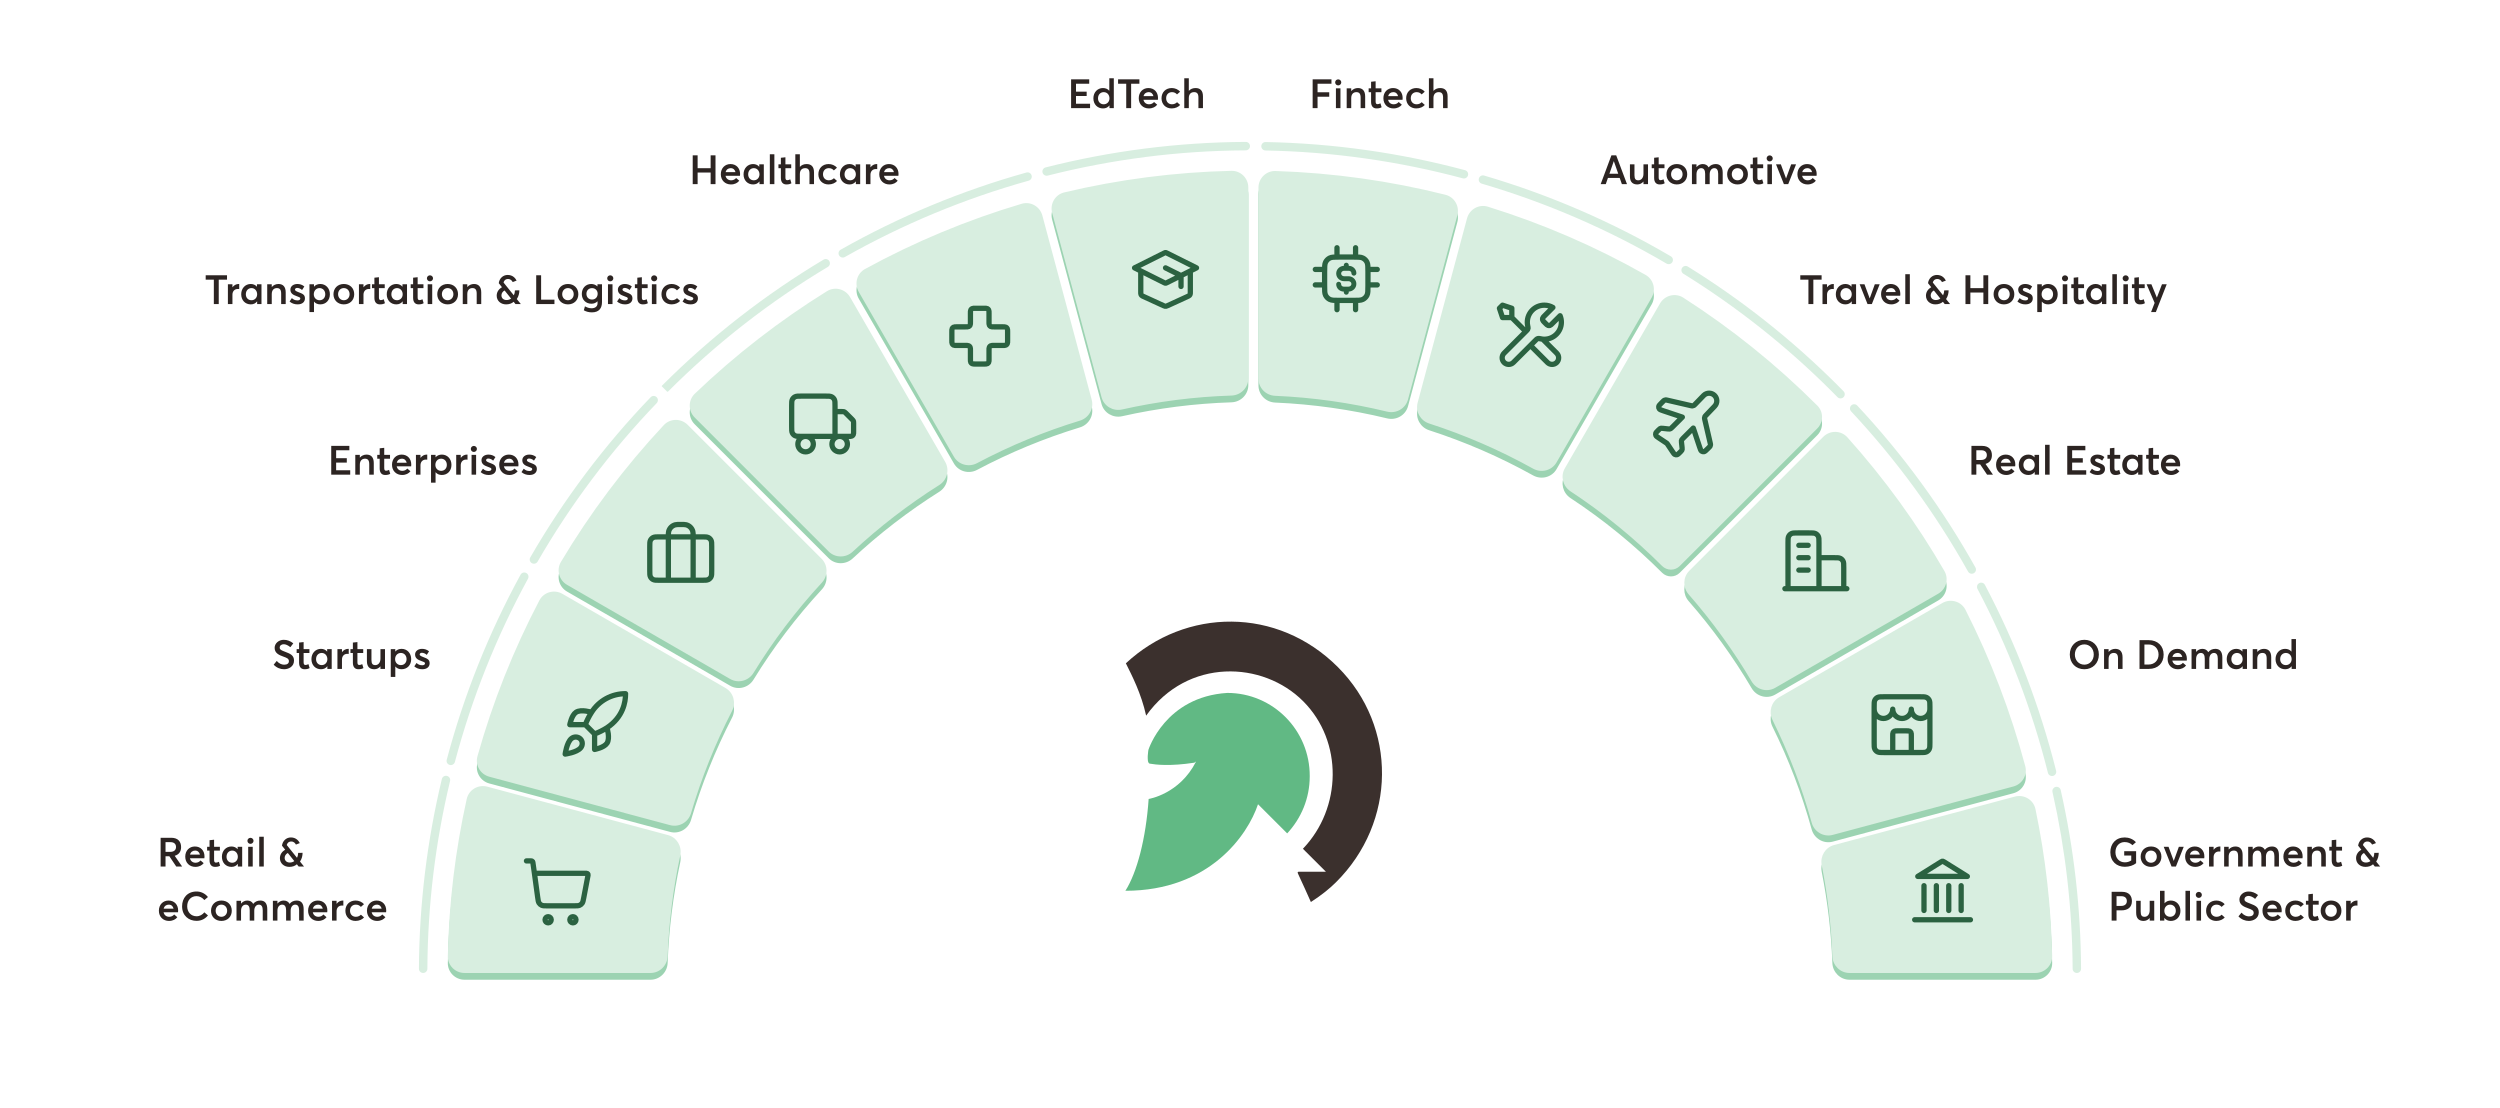 <svg width="1480" height="656" viewBox="0 0 1480 656" fill="none" xmlns="http://www.w3.org/2000/svg">
<path d="M107.832 513H104.352L100.272 506.928H97.992V513H95.088V495.96H101.376C105.432 495.96 107.208 498.312 107.208 501.48C107.208 504.288 105.768 505.968 103.464 506.616V506.688L107.832 513ZM97.992 498.552V504.312H100.752C103.08 504.312 104.208 503.112 104.208 501.432C104.208 499.632 103.032 498.552 100.944 498.552H97.992ZM121.065 507C121.065 507.432 121.017 507.864 120.993 508.08H112.449C112.809 509.736 114.057 510.744 115.785 510.744C117.153 510.744 118.113 510.12 118.713 509.376L120.585 510.984C119.601 512.256 117.945 513.192 115.641 513.192C112.233 513.192 109.665 510.792 109.665 507.144C109.665 503.544 112.113 501.12 115.377 501.12C118.833 501.12 121.065 503.592 121.065 507ZM115.521 503.544C114.033 503.544 112.881 504.384 112.497 505.92H118.353C118.017 504.504 117.057 503.544 115.521 503.544ZM127.318 513.192C125.302 513.192 124.054 511.92 124.054 509.304V503.568H122.614V501.288H124.054V497.4L126.742 497.112V501.288H130.174V503.568H126.742V509.04C126.742 510.24 127.102 510.672 127.87 510.672C128.326 510.672 128.974 510.504 129.598 510.168L130.294 512.496C129.598 512.88 128.854 513.192 127.318 513.192ZM140.68 501.288H143.368V513H140.8V511.44H140.752C139.912 512.568 138.64 513.192 137.032 513.192C133.792 513.192 131.368 510.816 131.368 507.192C131.368 503.664 133.792 501.12 137.008 501.12C138.496 501.12 139.768 501.672 140.632 502.704H140.68V501.288ZM137.464 510.744C139.288 510.744 140.8 509.328 140.8 507.216C140.8 505.128 139.384 503.544 137.464 503.544C135.592 503.544 134.104 504.96 134.104 507.216C134.104 509.28 135.472 510.744 137.464 510.744ZM148.272 499.56C147.264 499.56 146.472 498.744 146.472 497.76C146.472 496.8 147.264 495.984 148.272 495.984C149.28 495.984 150.096 496.8 150.096 497.76C150.096 498.744 149.28 499.56 148.272 499.56ZM146.928 513V501.288H149.616V513H146.928ZM153.467 513V495.336H156.155V513H153.467ZM176.82 513L175.764 511.68H175.716C174.588 512.664 173.148 513.192 171.252 513.192C168.156 513.192 165.708 511.128 165.708 508.032C165.708 505.752 167.052 504.048 168.828 503.016L166.932 500.64C167.268 497.856 169.428 495.768 172.188 495.768C175.212 495.768 176.748 497.664 177.492 499.104L175.188 499.992C174.708 499.128 173.988 498.192 172.428 498.168C170.796 498.168 170.004 499.224 169.764 500.256L175.812 507.792H175.836C176.292 506.856 176.508 505.824 176.508 504.912L179.124 504.864C179.124 506.52 178.716 508.44 177.612 510.024V510.048L179.988 513H176.82ZM168.516 507.864C168.516 509.496 169.74 510.624 171.54 510.624C172.596 510.624 173.484 510.312 174.204 509.784V509.736L170.388 504.96C169.14 505.608 168.516 506.736 168.516 507.864ZM105.456 539C105.456 539.432 105.408 539.864 105.384 540.08H96.84C97.2 541.736 98.448 542.744 100.176 542.744C101.544 542.744 102.504 542.12 103.104 541.376L104.976 542.984C103.992 544.256 102.336 545.192 100.032 545.192C96.624 545.192 94.056 542.792 94.056 539.144C94.056 535.544 96.504 533.12 99.768 533.12C103.224 533.12 105.456 535.592 105.456 539ZM99.912 535.544C98.424 535.544 97.272 536.384 96.888 537.92H102.744C102.408 536.504 101.448 535.544 99.912 535.544ZM116.389 545.144C111.757 545.144 107.797 542.12 107.797 536.528C107.797 531.68 110.869 527.768 116.389 527.768C118.717 527.768 121.237 528.728 123.109 531.032L120.973 532.832C119.869 531.488 118.213 530.504 116.389 530.504C113.077 530.504 110.821 532.928 110.821 536.528C110.821 540.032 113.149 542.432 116.389 542.432C118.309 542.432 119.893 541.448 120.973 540.104L123.109 541.928C121.645 543.752 119.389 545.144 116.389 545.144ZM131.067 545.192C127.371 545.192 124.923 542.6 124.923 539.168C124.923 535.712 127.371 533.12 131.067 533.12C134.667 533.12 137.211 535.568 137.211 539.168C137.211 542.72 134.667 545.192 131.067 545.192ZM131.067 542.744C132.963 542.744 134.475 541.28 134.475 539.168C134.475 537.008 132.987 535.544 131.067 535.544C129.027 535.544 127.659 537.128 127.659 539.168C127.659 541.16 129.051 542.744 131.067 542.744ZM154.122 533.12C156.69 533.12 158.226 534.728 158.226 538.232V545H155.538V538.904C155.538 536.792 154.842 535.544 153.258 535.544C151.746 535.544 150.522 536.864 150.522 539.168V545H147.834V538.904C147.834 536.792 147.09 535.544 145.506 535.544C143.898 535.544 142.698 536.864 142.698 539.168V545H140.01V533.288H142.698V534.92H142.722C143.682 533.744 145.026 533.12 146.37 533.12C147.954 533.12 149.178 533.744 149.874 535.064H149.922C150.906 533.792 152.394 533.12 154.122 533.12ZM175.661 533.12C178.229 533.12 179.765 534.728 179.765 538.232V545H177.077V538.904C177.077 536.792 176.381 535.544 174.797 535.544C173.285 535.544 172.061 536.864 172.061 539.168V545H169.373V538.904C169.373 536.792 168.629 535.544 167.045 535.544C165.437 535.544 164.237 536.864 164.237 539.168V545H161.549V533.288H164.237V534.92H164.261C165.221 533.744 166.565 533.12 167.909 533.12C169.493 533.12 170.717 533.744 171.413 535.064H171.461C172.445 533.792 173.933 533.12 175.661 533.12ZM193.792 539C193.792 539.432 193.744 539.864 193.72 540.08H185.176C185.536 541.736 186.784 542.744 188.512 542.744C189.88 542.744 190.84 542.12 191.44 541.376L193.312 542.984C192.328 544.256 190.672 545.192 188.368 545.192C184.96 545.192 182.392 542.792 182.392 539.144C182.392 535.544 184.84 533.12 188.104 533.12C191.56 533.12 193.792 535.592 193.792 539ZM188.248 535.544C186.76 535.544 185.608 536.384 185.224 537.92H191.08C190.744 536.504 189.784 535.544 188.248 535.544ZM202.925 533.12H203.261V536.12C202.949 536.096 202.637 536.072 202.445 536.072C200.405 536.072 199.253 537.536 199.253 539.456V545H196.565V533.288H199.253V535.064H199.277C200.189 533.816 201.509 533.12 202.925 533.12ZM210.446 545.192C206.99 545.192 204.47 542.744 204.47 539.168C204.47 535.568 206.99 533.12 210.542 533.12C212.366 533.12 214.286 533.864 215.462 535.304L213.638 536.888C212.966 536.096 211.958 535.544 210.686 535.544C208.598 535.544 207.206 537.008 207.206 539.144C207.206 541.304 208.622 542.744 210.686 542.744C211.982 542.744 213.038 542.168 213.662 541.496L215.51 543.128C214.502 544.28 212.702 545.192 210.446 545.192ZM228.644 539C228.644 539.432 228.596 539.864 228.572 540.08H220.028C220.388 541.736 221.636 542.744 223.364 542.744C224.732 542.744 225.692 542.12 226.292 541.376L228.164 542.984C227.18 544.256 225.524 545.192 223.22 545.192C219.812 545.192 217.244 542.792 217.244 539.144C217.244 535.544 219.692 533.12 222.956 533.12C226.412 533.12 228.644 535.592 228.644 539ZM223.1 535.544C221.612 535.544 220.46 536.384 220.076 537.92H225.932C225.596 536.504 224.636 535.544 223.1 535.544Z" fill="#2C2422"/>
<path d="M168.176 396.192C165.992 396.192 163.784 395.352 162.008 393.504L163.832 391.272C165.056 392.76 166.736 393.504 168.2 393.504C170.072 393.504 171.032 392.688 171.032 391.44C171.032 389.952 169.904 389.472 167.744 388.704C165.152 387.792 162.584 386.64 162.584 383.52C162.584 380.856 165.032 378.768 167.984 378.768C170 378.744 171.896 379.488 173.624 380.856L171.896 383.136C170.504 381.984 169.136 381.384 167.984 381.384C166.664 381.384 165.608 382.104 165.584 383.376C165.56 384.624 166.712 385.056 168.776 385.848C171.704 387 174.056 387.792 174.056 391.08C174.056 394.608 170.912 396.192 168.176 396.192ZM180.318 396.192C178.302 396.192 177.054 394.92 177.054 392.304V386.568H175.614V384.288H177.054V380.4L179.742 380.112V384.288H183.174V386.568H179.742V392.04C179.742 393.24 180.102 393.672 180.87 393.672C181.326 393.672 181.974 393.504 182.598 393.168L183.294 395.496C182.598 395.88 181.854 396.192 180.318 396.192ZM193.68 384.288H196.368V396H193.8V394.44H193.752C192.912 395.568 191.64 396.192 190.032 396.192C186.792 396.192 184.368 393.816 184.368 390.192C184.368 386.664 186.792 384.12 190.008 384.12C191.496 384.12 192.768 384.672 193.632 385.704H193.68V384.288ZM190.464 393.744C192.288 393.744 193.8 392.328 193.8 390.216C193.8 388.128 192.384 386.544 190.464 386.544C188.592 386.544 187.104 387.96 187.104 390.216C187.104 392.28 188.472 393.744 190.464 393.744ZM206.12 384.12H206.456V387.12C206.144 387.096 205.832 387.072 205.64 387.072C203.6 387.072 202.448 388.536 202.448 390.456V396H199.76V384.288H202.448V386.064H202.472C203.384 384.816 204.704 384.12 206.12 384.12ZM212.17 396.192C210.154 396.192 208.906 394.92 208.906 392.304V386.568H207.466V384.288H208.906V380.4L211.594 380.112V384.288H215.026V386.568H211.594V392.04C211.594 393.24 211.954 393.672 212.722 393.672C213.178 393.672 213.826 393.504 214.45 393.168L215.146 395.496C214.45 395.88 213.706 396.192 212.17 396.192ZM225.231 384.288H227.919V396H225.231V394.464C224.295 395.592 222.975 396.192 221.607 396.192C219.015 396.192 217.215 394.896 217.215 391.416V384.288H219.903V390.696C219.903 393.024 220.623 393.744 222.231 393.744C223.791 393.744 225.231 392.424 225.231 389.904V384.288ZM237.762 384.12C241.002 384.12 243.426 386.664 243.426 390.192C243.426 393.816 241.002 396.192 237.738 396.192C236.154 396.192 234.906 395.616 234.042 394.56H234.018V400.752H231.33V384.288H234.018V385.728C234.906 384.672 236.202 384.12 237.762 384.12ZM237.33 393.744C239.298 393.744 240.69 392.28 240.69 390.216C240.69 387.96 239.178 386.544 237.306 386.544C235.29 386.544 233.898 388.128 233.898 390.216C233.898 392.328 235.41 393.744 237.33 393.744ZM249.98 396.192C248.084 396.192 246.476 395.568 245.252 394.488L246.596 392.472C247.532 393.384 248.54 393.84 249.98 393.84C251.012 393.84 251.612 393.384 251.612 392.688C251.612 392.088 250.844 391.8 249.308 391.272C247.388 390.6 245.732 389.736 245.732 387.432C245.732 385.512 247.46 384.12 249.86 384.12C251.348 384.12 252.692 384.528 253.988 385.584L252.644 387.696C251.708 386.808 250.628 386.448 249.716 386.448C249.188 386.448 248.444 386.736 248.444 387.456C248.444 388.032 249.164 388.44 250.292 388.872C252.788 389.856 254.348 390.312 254.348 392.64C254.348 394.608 252.956 396.192 249.98 396.192Z" fill="#2C2422"/>
<path d="M126.592 180V165.552H121.768V162.96H134.392V165.552H129.496V180H126.592ZM141.276 168.12H141.612V171.12C141.3 171.096 140.988 171.072 140.796 171.072C138.756 171.072 137.604 172.536 137.604 174.456V180H134.916V168.288H137.604V170.064H137.628C138.54 168.816 139.86 168.12 141.276 168.12ZM152.11 168.288H154.798V180H152.23V178.44H152.182C151.342 179.568 150.07 180.192 148.462 180.192C145.222 180.192 142.798 177.816 142.798 174.192C142.798 170.664 145.222 168.12 148.438 168.12C149.926 168.12 151.198 168.672 152.062 169.704H152.11V168.288ZM148.894 177.744C150.718 177.744 152.23 176.328 152.23 174.216C152.23 172.128 150.814 170.544 148.894 170.544C147.022 170.544 145.534 171.96 145.534 174.216C145.534 176.28 146.902 177.744 148.894 177.744ZM164.838 168.12C167.406 168.12 169.134 169.584 169.134 173.112V180H166.446V173.808C166.446 171.336 165.51 170.544 163.902 170.544C162.078 170.544 160.878 171.816 160.878 174.12V180H158.19V168.288H160.878V169.92H160.902C161.886 168.744 163.326 168.12 164.838 168.12ZM176.16 180.192C174.264 180.192 172.656 179.568 171.432 178.488L172.776 176.472C173.712 177.384 174.72 177.84 176.16 177.84C177.192 177.84 177.792 177.384 177.792 176.688C177.792 176.088 177.024 175.8 175.488 175.272C173.568 174.6 171.912 173.736 171.912 171.432C171.912 169.512 173.64 168.12 176.04 168.12C177.528 168.12 178.872 168.528 180.168 169.584L178.824 171.696C177.888 170.808 176.808 170.448 175.896 170.448C175.368 170.448 174.624 170.736 174.624 171.456C174.624 172.032 175.344 172.44 176.472 172.872C178.968 173.856 180.528 174.312 180.528 176.64C180.528 178.608 179.136 180.192 176.16 180.192ZM189.629 168.12C192.869 168.12 195.293 170.664 195.293 174.192C195.293 177.816 192.869 180.192 189.605 180.192C188.021 180.192 186.773 179.616 185.909 178.56H185.885V184.752H183.197V168.288H185.885V169.728C186.773 168.672 188.069 168.12 189.629 168.12ZM189.197 177.744C191.165 177.744 192.557 176.28 192.557 174.216C192.557 171.96 191.045 170.544 189.173 170.544C187.157 170.544 185.765 172.128 185.765 174.216C185.765 176.328 187.277 177.744 189.197 177.744ZM203.552 180.192C199.856 180.192 197.408 177.6 197.408 174.168C197.408 170.712 199.856 168.12 203.552 168.12C207.152 168.12 209.696 170.568 209.696 174.168C209.696 177.72 207.152 180.192 203.552 180.192ZM203.552 177.744C205.448 177.744 206.96 176.28 206.96 174.168C206.96 172.008 205.472 170.544 203.552 170.544C201.512 170.544 200.144 172.128 200.144 174.168C200.144 176.16 201.536 177.744 203.552 177.744ZM218.854 168.12H219.19V171.12C218.878 171.096 218.566 171.072 218.374 171.072C216.334 171.072 215.182 172.536 215.182 174.456V180H212.494V168.288H215.182V170.064H215.206C216.118 168.816 217.438 168.12 218.854 168.12ZM224.904 180.192C222.888 180.192 221.64 178.92 221.64 176.304V170.568H220.2V168.288H221.64V164.4L224.328 164.112V168.288H227.76V170.568H224.328V176.04C224.328 177.24 224.688 177.672 225.456 177.672C225.912 177.672 226.56 177.504 227.184 177.168L227.88 179.496C227.184 179.88 226.44 180.192 224.904 180.192ZM238.266 168.288H240.954V180H238.386V178.44H238.338C237.498 179.568 236.226 180.192 234.618 180.192C231.378 180.192 228.954 177.816 228.954 174.192C228.954 170.664 231.378 168.12 234.594 168.12C236.082 168.12 237.354 168.672 238.218 169.704H238.266V168.288ZM235.05 177.744C236.874 177.744 238.386 176.328 238.386 174.216C238.386 172.128 236.97 170.544 235.05 170.544C233.178 170.544 231.69 171.96 231.69 174.216C231.69 176.28 233.058 177.744 235.05 177.744ZM247.826 180.192C245.81 180.192 244.562 178.92 244.562 176.304V170.568H243.122V168.288H244.562V164.4L247.25 164.112V168.288H250.682V170.568H247.25V176.04C247.25 177.24 247.61 177.672 248.378 177.672C248.834 177.672 249.482 177.504 250.106 177.168L250.802 179.496C250.106 179.88 249.362 180.192 247.826 180.192ZM254.53 166.56C253.522 166.56 252.73 165.744 252.73 164.76C252.73 163.8 253.522 162.984 254.53 162.984C255.538 162.984 256.354 163.8 256.354 164.76C256.354 165.744 255.538 166.56 254.53 166.56ZM253.186 180V168.288H255.874V180H253.186ZM265.005 180.192C261.309 180.192 258.861 177.6 258.861 174.168C258.861 170.712 261.309 168.12 265.005 168.12C268.605 168.12 271.149 170.568 271.149 174.168C271.149 177.72 268.605 180.192 265.005 180.192ZM265.005 177.744C266.901 177.744 268.413 176.28 268.413 174.168C268.413 172.008 266.925 170.544 265.005 170.544C262.965 170.544 261.597 172.128 261.597 174.168C261.597 176.16 262.989 177.744 265.005 177.744ZM280.595 168.12C283.163 168.12 284.891 169.584 284.891 173.112V180H282.203V173.808C282.203 171.336 281.267 170.544 279.659 170.544C277.835 170.544 276.635 171.816 276.635 174.12V180H273.947V168.288H276.635V169.92H276.659C277.643 168.744 279.083 168.12 280.595 168.12ZM305.156 180L304.1 178.68H304.052C302.924 179.664 301.484 180.192 299.588 180.192C296.492 180.192 294.044 178.128 294.044 175.032C294.044 172.752 295.388 171.048 297.164 170.016L295.268 167.64C295.604 164.856 297.764 162.768 300.524 162.768C303.548 162.768 305.084 164.664 305.828 166.104L303.524 166.992C303.044 166.128 302.324 165.192 300.764 165.168C299.132 165.168 298.34 166.224 298.1 167.256L304.148 174.792H304.172C304.628 173.856 304.844 172.824 304.844 171.912L307.46 171.864C307.46 173.52 307.052 175.44 305.948 177.024V177.048L308.324 180H305.156ZM296.852 174.864C296.852 176.496 298.076 177.624 299.876 177.624C300.932 177.624 301.82 177.312 302.54 176.784V176.736L298.724 171.96C297.476 172.608 296.852 173.736 296.852 174.864ZM317.432 180V162.96H320.336V177.408H328.232V180H317.432ZM336.231 180.192C332.535 180.192 330.087 177.6 330.087 174.168C330.087 170.712 332.535 168.12 336.231 168.12C339.831 168.12 342.375 170.568 342.375 174.168C342.375 177.72 339.831 180.192 336.231 180.192ZM336.231 177.744C338.127 177.744 339.639 176.28 339.639 174.168C339.639 172.008 338.151 170.544 336.231 170.544C334.191 170.544 332.823 172.128 332.823 174.168C332.823 176.16 334.215 177.744 336.231 177.744ZM353.694 168.288H356.382V178.8C356.382 182.352 354.75 184.92 350.406 184.92C348.654 184.92 346.95 184.488 345.63 183.696L346.278 181.344C347.55 182.016 348.582 182.496 350.262 182.496C352.566 182.496 353.742 181.176 353.742 179.616V178.368H353.718C352.83 179.28 351.606 179.808 350.142 179.808C346.878 179.808 344.43 177.504 344.43 174.024C344.43 170.592 346.758 168.12 349.998 168.12C351.342 168.12 352.662 168.6 353.646 169.536H353.694V168.288ZM350.502 177.336C352.446 177.336 353.814 175.896 353.814 173.904C353.814 171.912 352.374 170.568 350.502 170.568C348.51 170.568 347.166 171.96 347.166 173.952C347.166 176.04 348.606 177.336 350.502 177.336ZM361.264 166.56C360.256 166.56 359.464 165.744 359.464 164.76C359.464 163.8 360.256 162.984 361.264 162.984C362.272 162.984 363.088 163.8 363.088 164.76C363.088 165.744 362.272 166.56 361.264 166.56ZM359.92 180V168.288H362.608V180H359.92ZM370.035 180.192C368.139 180.192 366.531 179.568 365.307 178.488L366.651 176.472C367.587 177.384 368.595 177.84 370.035 177.84C371.067 177.84 371.667 177.384 371.667 176.688C371.667 176.088 370.899 175.8 369.363 175.272C367.443 174.6 365.787 173.736 365.787 171.432C365.787 169.512 367.515 168.12 369.915 168.12C371.403 168.12 372.747 168.528 374.043 169.584L372.699 171.696C371.763 170.808 370.683 170.448 369.771 170.448C369.243 170.448 368.499 170.736 368.499 171.456C368.499 172.032 369.219 172.44 370.347 172.872C372.843 173.856 374.403 174.312 374.403 176.64C374.403 178.608 373.011 180.192 370.035 180.192ZM380.552 180.192C378.536 180.192 377.288 178.92 377.288 176.304V170.568H375.848V168.288H377.288V164.4L379.976 164.112V168.288H383.408V170.568H379.976V176.04C379.976 177.24 380.336 177.672 381.104 177.672C381.56 177.672 382.208 177.504 382.832 177.168L383.528 179.496C382.832 179.88 382.088 180.192 380.552 180.192ZM387.256 166.56C386.248 166.56 385.456 165.744 385.456 164.76C385.456 163.8 386.248 162.984 387.256 162.984C388.264 162.984 389.08 163.8 389.08 164.76C389.08 165.744 388.264 166.56 387.256 166.56ZM385.912 180V168.288H388.6V180H385.912ZM397.563 180.192C394.107 180.192 391.587 177.744 391.587 174.168C391.587 170.568 394.107 168.12 397.659 168.12C399.483 168.12 401.403 168.864 402.579 170.304L400.755 171.888C400.083 171.096 399.075 170.544 397.803 170.544C395.715 170.544 394.323 172.008 394.323 174.144C394.323 176.304 395.739 177.744 397.803 177.744C399.099 177.744 400.155 177.168 400.779 176.496L402.627 178.128C401.619 179.28 399.819 180.192 397.563 180.192ZM408.801 180.192C406.905 180.192 405.297 179.568 404.073 178.488L405.417 176.472C406.353 177.384 407.361 177.84 408.801 177.84C409.833 177.84 410.433 177.384 410.433 176.688C410.433 176.088 409.665 175.8 408.129 175.272C406.209 174.6 404.553 173.736 404.553 171.432C404.553 169.512 406.281 168.12 408.681 168.12C410.169 168.12 411.513 168.528 412.809 169.584L411.465 171.696C410.529 170.808 409.449 170.448 408.537 170.448C408.009 170.448 407.265 170.736 407.265 171.456C407.265 172.032 407.985 172.44 409.113 172.872C411.609 173.856 413.169 174.312 413.169 176.64C413.169 178.608 411.777 180.192 408.801 180.192Z" fill="#2C2422"/>
<path d="M196.088 281V263.96H206.816V266.552H198.992V271.256H205.304V273.848H198.992V278.408H207.32V281H196.088ZM216.978 269.12C219.546 269.12 221.274 270.584 221.274 274.112V281H218.586V274.808C218.586 272.336 217.65 271.544 216.042 271.544C214.218 271.544 213.018 272.816 213.018 275.12V281H210.33V269.288H213.018V270.92H213.042C214.026 269.744 215.466 269.12 216.978 269.12ZM228.037 281.192C226.021 281.192 224.773 279.92 224.773 277.304V271.568H223.333V269.288H224.773V265.4L227.461 265.112V269.288H230.893V271.568H227.461V277.04C227.461 278.24 227.821 278.672 228.589 278.672C229.045 278.672 229.693 278.504 230.317 278.168L231.013 280.496C230.317 280.88 229.573 281.192 228.037 281.192ZM243.464 275C243.464 275.432 243.416 275.864 243.392 276.08H234.848C235.208 277.736 236.456 278.744 238.184 278.744C239.552 278.744 240.512 278.12 241.112 277.376L242.984 278.984C242 280.256 240.344 281.192 238.04 281.192C234.632 281.192 232.064 278.792 232.064 275.144C232.064 271.544 234.512 269.12 237.776 269.12C241.232 269.12 243.464 271.592 243.464 275ZM237.92 271.544C236.432 271.544 235.28 272.384 234.896 273.92H240.752C240.416 272.504 239.456 271.544 237.92 271.544ZM252.596 269.12H252.932V272.12C252.62 272.096 252.308 272.072 252.116 272.072C250.076 272.072 248.924 273.536 248.924 275.456V281H246.236V269.288H248.924V271.064H248.948C249.86 269.816 251.18 269.12 252.596 269.12ZM261.598 269.12C264.838 269.12 267.262 271.664 267.262 275.192C267.262 278.816 264.838 281.192 261.574 281.192C259.99 281.192 258.742 280.616 257.878 279.56H257.854V285.752H255.166V269.288H257.854V270.728C258.742 269.672 260.038 269.12 261.598 269.12ZM261.166 278.744C263.134 278.744 264.526 277.28 264.526 275.216C264.526 272.96 263.014 271.544 261.142 271.544C259.126 271.544 257.734 273.128 257.734 275.216C257.734 277.328 259.246 278.744 261.166 278.744ZM276.432 269.12H276.768V272.12C276.456 272.096 276.144 272.072 275.952 272.072C273.912 272.072 272.76 273.536 272.76 275.456V281H270.072V269.288H272.76V271.064H272.784C273.696 269.816 275.016 269.12 276.432 269.12ZM280.514 267.56C279.506 267.56 278.714 266.744 278.714 265.76C278.714 264.8 279.506 263.984 280.514 263.984C281.522 263.984 282.338 264.8 282.338 265.76C282.338 266.744 281.522 267.56 280.514 267.56ZM279.17 281V269.288H281.858V281H279.17ZM289.285 281.192C287.389 281.192 285.781 280.568 284.557 279.488L285.901 277.472C286.837 278.384 287.845 278.84 289.285 278.84C290.317 278.84 290.917 278.384 290.917 277.688C290.917 277.088 290.149 276.8 288.613 276.272C286.693 275.6 285.037 274.736 285.037 272.432C285.037 270.512 286.765 269.12 289.165 269.12C290.653 269.12 291.997 269.528 293.293 270.584L291.949 272.696C291.013 271.808 289.933 271.448 289.021 271.448C288.493 271.448 287.749 271.736 287.749 272.456C287.749 273.032 288.469 273.44 289.597 273.872C292.093 274.856 293.653 275.312 293.653 277.64C293.653 279.608 292.261 281.192 289.285 281.192ZM306.933 275C306.933 275.432 306.885 275.864 306.861 276.08H298.317C298.677 277.736 299.925 278.744 301.653 278.744C303.021 278.744 303.981 278.12 304.581 277.376L306.453 278.984C305.469 280.256 303.813 281.192 301.509 281.192C298.101 281.192 295.533 278.792 295.533 275.144C295.533 271.544 297.981 269.12 301.245 269.12C304.701 269.12 306.933 271.592 306.933 275ZM301.389 271.544C299.901 271.544 298.749 272.384 298.365 273.92H304.221C303.885 272.504 302.925 271.544 301.389 271.544ZM313.449 281.192C311.553 281.192 309.945 280.568 308.721 279.488L310.065 277.472C311.001 278.384 312.009 278.84 313.449 278.84C314.481 278.84 315.081 278.384 315.081 277.688C315.081 277.088 314.313 276.8 312.777 276.272C310.857 275.6 309.201 274.736 309.201 272.432C309.201 270.512 310.929 269.12 313.329 269.12C314.817 269.12 316.161 269.528 317.457 270.584L316.113 272.696C315.177 271.808 314.097 271.448 313.185 271.448C312.657 271.448 311.913 271.736 311.913 272.456C311.913 273.032 312.633 273.44 313.761 273.872C316.257 274.856 317.817 275.312 317.817 277.64C317.817 279.608 316.425 281.192 313.449 281.192Z" fill="#2C2422"/>
<path d="M634.088 64V46.96H644.816V49.552H636.992V54.256H643.304V56.848H636.992V61.408H645.32V64H634.088ZM656.714 46.336H659.378V64H656.81V62.44H656.762C655.898 63.568 654.626 64.192 652.97 64.192C649.73 64.192 647.282 61.816 647.282 58.192C647.282 54.664 649.73 52.12 652.946 52.12C654.482 52.12 655.778 52.672 656.666 53.704H656.714V46.336ZM653.378 61.744C655.298 61.744 656.81 60.328 656.81 58.216C656.81 56.128 655.418 54.544 653.402 54.544C651.53 54.544 650.018 55.96 650.018 58.216C650.018 60.28 651.41 61.744 653.378 61.744ZM666.725 64V49.552H661.901V46.96H674.525V49.552H669.629V64H666.725ZM685.542 58C685.542 58.432 685.494 58.864 685.47 59.08H676.926C677.286 60.736 678.534 61.744 680.262 61.744C681.63 61.744 682.59 61.12 683.19 60.376L685.062 61.984C684.078 63.256 682.422 64.192 680.118 64.192C676.71 64.192 674.142 61.792 674.142 58.144C674.142 54.544 676.59 52.12 679.854 52.12C683.31 52.12 685.542 54.592 685.542 58ZM679.998 54.544C678.51 54.544 677.358 55.384 676.974 56.92H682.83C682.494 55.504 681.534 54.544 679.998 54.544ZM693.595 64.192C690.139 64.192 687.619 61.744 687.619 58.168C687.619 54.568 690.139 52.12 693.691 52.12C695.515 52.12 697.435 52.864 698.611 54.304L696.787 55.888C696.115 55.096 695.107 54.544 693.835 54.544C691.747 54.544 690.355 56.008 690.355 58.144C690.355 60.304 691.771 61.744 693.835 61.744C695.131 61.744 696.187 61.168 696.811 60.496L698.659 62.128C697.651 63.28 695.851 64.192 693.595 64.192ZM707.784 52.12C710.352 52.12 712.152 53.488 712.152 56.992V64H709.464V57.688C709.464 55.36 708.528 54.544 706.92 54.544C704.976 54.544 703.776 55.744 703.776 58.048V64H701.088V46.336H703.776V53.776H703.8C704.784 52.672 706.2 52.12 707.784 52.12Z" fill="#2C2422"/>
<path d="M410.088 109V91.96H412.992V99.568H420.696V91.96H423.576V109H420.696V102.16H412.992V109H410.088ZM438.128 103C438.128 103.432 438.08 103.864 438.056 104.08H429.512C429.872 105.736 431.12 106.744 432.848 106.744C434.216 106.744 435.176 106.12 435.776 105.376L437.648 106.984C436.664 108.256 435.008 109.192 432.704 109.192C429.296 109.192 426.728 106.792 426.728 103.144C426.728 99.544 429.176 97.12 432.44 97.12C435.896 97.12 438.128 99.592 438.128 103ZM432.584 99.544C431.096 99.544 429.944 100.384 429.56 101.92H435.416C435.08 100.504 434.12 99.544 432.584 99.544ZM449.492 97.288H452.18V109H449.612V107.44H449.564C448.724 108.568 447.452 109.192 445.844 109.192C442.604 109.192 440.18 106.816 440.18 103.192C440.18 99.664 442.604 97.12 445.82 97.12C447.308 97.12 448.58 97.672 449.444 98.704H449.492V97.288ZM446.276 106.744C448.1 106.744 449.612 105.328 449.612 103.216C449.612 101.128 448.196 99.544 446.276 99.544C444.404 99.544 442.916 100.96 442.916 103.216C442.916 105.28 444.284 106.744 446.276 106.744ZM455.74 109V91.336H458.428V109H455.74ZM465.545 109.192C463.529 109.192 462.281 107.92 462.281 105.304V99.568H460.841V97.288H462.281V93.4L464.969 93.112V97.288H468.401V99.568H464.969V105.04C464.969 106.24 465.329 106.672 466.097 106.672C466.553 106.672 467.201 106.504 467.825 106.168L468.521 108.496C467.825 108.88 467.081 109.192 465.545 109.192ZM477.526 97.12C480.094 97.12 481.894 98.488 481.894 101.992V109H479.206V102.688C479.206 100.36 478.27 99.544 476.662 99.544C474.718 99.544 473.518 100.744 473.518 103.048V109H470.83V91.336H473.518V98.776H473.542C474.526 97.672 475.942 97.12 477.526 97.12ZM490.454 109.192C486.998 109.192 484.478 106.744 484.478 103.168C484.478 99.568 486.998 97.12 490.55 97.12C492.374 97.12 494.294 97.864 495.47 99.304L493.646 100.888C492.974 100.096 491.966 99.544 490.694 99.544C488.606 99.544 487.214 101.008 487.214 103.144C487.214 105.304 488.63 106.744 490.694 106.744C491.99 106.744 493.046 106.168 493.67 105.496L495.518 107.128C494.51 108.28 492.71 109.192 490.454 109.192ZM506.539 97.288H509.227V109H506.659V107.44H506.611C505.771 108.568 504.499 109.192 502.891 109.192C499.651 109.192 497.227 106.816 497.227 103.192C497.227 99.664 499.651 97.12 502.867 97.12C504.355 97.12 505.627 97.672 506.491 98.704H506.539V97.288ZM503.323 106.744C505.147 106.744 506.659 105.328 506.659 103.216C506.659 101.128 505.243 99.544 503.323 99.544C501.451 99.544 499.963 100.96 499.963 103.216C499.963 105.28 501.331 106.744 503.323 106.744ZM518.979 97.12H519.315V100.12C519.003 100.096 518.691 100.072 518.499 100.072C516.459 100.072 515.307 101.536 515.307 103.456V109H512.619V97.288H515.307V99.064H515.331C516.243 97.816 517.563 97.12 518.979 97.12ZM531.925 103C531.925 103.432 531.877 103.864 531.853 104.08H523.309C523.669 105.736 524.917 106.744 526.645 106.744C528.013 106.744 528.973 106.12 529.573 105.376L531.445 106.984C530.461 108.256 528.805 109.192 526.501 109.192C523.093 109.192 520.525 106.792 520.525 103.144C520.525 99.544 522.973 97.12 526.237 97.12C529.693 97.12 531.925 99.592 531.925 103ZM526.381 99.544C524.893 99.544 523.741 100.384 523.357 101.92H529.213C528.877 100.504 527.917 99.544 526.381 99.544Z" fill="#2C2422"/>
<path d="M960.152 109L958.856 105.328H951.896L950.624 109H947.6L953.96 91.96H956.792L963.176 109H960.152ZM952.784 102.832H957.992L955.4 95.44H955.352L952.784 102.832ZM972.934 97.288H975.622V109H972.934V107.464C971.998 108.592 970.678 109.192 969.31 109.192C966.718 109.192 964.918 107.896 964.918 104.416V97.288H967.606V103.696C967.606 106.024 968.326 106.744 969.934 106.744C971.494 106.744 972.934 105.424 972.934 102.904V97.288ZM982.513 109.192C980.497 109.192 979.249 107.92 979.249 105.304V99.568H977.809V97.288H979.249V93.4L981.937 93.112V97.288H985.369V99.568H981.937V105.04C981.937 106.24 982.297 106.672 983.065 106.672C983.521 106.672 984.169 106.504 984.793 106.168L985.489 108.496C984.793 108.88 984.049 109.192 982.513 109.192ZM992.684 109.192C988.988 109.192 986.54 106.6 986.54 103.168C986.54 99.712 988.988 97.12 992.684 97.12C996.284 97.12 998.828 99.568 998.828 103.168C998.828 106.72 996.284 109.192 992.684 109.192ZM992.684 106.744C994.58 106.744 996.092 105.28 996.092 103.168C996.092 101.008 994.604 99.544 992.684 99.544C990.644 99.544 989.276 101.128 989.276 103.168C989.276 105.16 990.668 106.744 992.684 106.744ZM1015.74 97.12C1018.31 97.12 1019.84 98.728 1019.84 102.232V109H1017.16V102.904C1017.16 100.792 1016.46 99.544 1014.88 99.544C1013.36 99.544 1012.14 100.864 1012.14 103.168V109H1009.45V102.904C1009.45 100.792 1008.71 99.544 1007.12 99.544C1005.52 99.544 1004.32 100.864 1004.32 103.168V109H1001.63V97.288H1004.32V98.92H1004.34C1005.3 97.744 1006.64 97.12 1007.99 97.12C1009.57 97.12 1010.8 97.744 1011.49 99.064H1011.54C1012.52 97.792 1014.01 97.12 1015.74 97.12ZM1028.61 109.192C1024.92 109.192 1022.47 106.6 1022.47 103.168C1022.47 99.712 1024.92 97.12 1028.61 97.12C1032.21 97.12 1034.76 99.568 1034.76 103.168C1034.76 106.72 1032.21 109.192 1028.61 109.192ZM1028.61 106.744C1030.51 106.744 1032.02 105.28 1032.02 103.168C1032.02 101.008 1030.53 99.544 1028.61 99.544C1026.57 99.544 1025.21 101.128 1025.21 103.168C1025.21 105.16 1026.6 106.744 1028.61 106.744ZM1040.94 109.192C1038.93 109.192 1037.68 107.92 1037.68 105.304V99.568H1036.24V97.288H1037.68V93.4L1040.37 93.112V97.288H1043.8V99.568H1040.37V105.04C1040.37 106.24 1040.73 106.672 1041.49 106.672C1041.95 106.672 1042.6 106.504 1043.22 106.168L1043.92 108.496C1043.22 108.88 1042.48 109.192 1040.94 109.192ZM1047.65 95.56C1046.64 95.56 1045.85 94.744 1045.85 93.76C1045.85 92.8 1046.64 91.984 1047.65 91.984C1048.65 91.984 1049.47 92.8 1049.47 93.76C1049.47 94.744 1048.65 95.56 1047.65 95.56ZM1046.3 109V97.288H1048.99V109H1046.3ZM1060.38 97.288H1063.26L1058.63 109H1056.06L1051.4 97.288H1054.26L1057.33 105.64H1057.35L1060.38 97.288ZM1075.47 103C1075.47 103.432 1075.42 103.864 1075.4 104.08H1066.86C1067.22 105.736 1068.46 106.744 1070.19 106.744C1071.56 106.744 1072.52 106.12 1073.12 105.376L1074.99 106.984C1074.01 108.256 1072.35 109.192 1070.05 109.192C1066.64 109.192 1064.07 106.792 1064.07 103.144C1064.07 99.544 1066.52 97.12 1069.78 97.12C1073.24 97.12 1075.47 99.592 1075.47 103ZM1069.93 99.544C1068.44 99.544 1067.29 100.384 1066.9 101.92H1072.76C1072.42 100.504 1071.46 99.544 1069.93 99.544Z" fill="#2C2422"/>
<path d="M777.088 64V46.96H788.224V49.552H779.992V54.64H786.904V57.256H779.992V64H777.088ZM792.209 50.56C791.201 50.56 790.409 49.744 790.409 48.76C790.409 47.8 791.201 46.984 792.209 46.984C793.217 46.984 794.033 47.8 794.033 48.76C794.033 49.744 793.217 50.56 792.209 50.56ZM790.865 64V52.288H793.553V64H790.865ZM803.884 52.12C806.452 52.12 808.18 53.584 808.18 57.112V64H805.492V57.808C805.492 55.336 804.556 54.544 802.948 54.544C801.124 54.544 799.924 55.816 799.924 58.12V64H797.236V52.288H799.924V53.92H799.948C800.932 52.744 802.372 52.12 803.884 52.12ZM814.943 64.192C812.927 64.192 811.679 62.92 811.679 60.304V54.568H810.239V52.288H811.679V48.4L814.367 48.112V52.288H817.799V54.568H814.367V60.04C814.367 61.24 814.727 61.672 815.495 61.672C815.951 61.672 816.599 61.504 817.223 61.168L817.919 63.496C817.223 63.88 816.479 64.192 814.943 64.192ZM830.37 58C830.37 58.432 830.322 58.864 830.298 59.08H821.754C822.114 60.736 823.362 61.744 825.09 61.744C826.458 61.744 827.418 61.12 828.018 60.376L829.89 61.984C828.906 63.256 827.25 64.192 824.946 64.192C821.538 64.192 818.97 61.792 818.97 58.144C818.97 54.544 821.418 52.12 824.682 52.12C828.138 52.12 830.37 54.592 830.37 58ZM824.826 54.544C823.338 54.544 822.186 55.384 821.802 56.92H827.658C827.322 55.504 826.362 54.544 824.826 54.544ZM838.423 64.192C834.967 64.192 832.447 61.744 832.447 58.168C832.447 54.568 834.967 52.12 838.519 52.12C840.343 52.12 842.263 52.864 843.439 54.304L841.615 55.888C840.943 55.096 839.935 54.544 838.663 54.544C836.575 54.544 835.183 56.008 835.183 58.144C835.183 60.304 836.599 61.744 838.663 61.744C839.959 61.744 841.015 61.168 841.639 60.496L843.487 62.128C842.479 63.28 840.679 64.192 838.423 64.192ZM852.612 52.12C855.18 52.12 856.98 53.488 856.98 56.992V64H854.292V57.688C854.292 55.36 853.356 54.544 851.748 54.544C849.804 54.544 848.604 55.744 848.604 58.048V64H845.916V46.336H848.604V53.776H848.628C849.612 52.672 851.028 52.12 852.612 52.12Z" fill="#2C2422"/>
<path d="M1070.59 180V165.552H1065.77V162.96H1078.39V165.552H1073.5V180H1070.59ZM1085.28 168.12H1085.61V171.12C1085.3 171.096 1084.99 171.072 1084.8 171.072C1082.76 171.072 1081.6 172.536 1081.6 174.456V180H1078.92V168.288H1081.6V170.064H1081.63C1082.54 168.816 1083.86 168.12 1085.28 168.12ZM1096.11 168.288H1098.8V180H1096.23V178.44H1096.18C1095.34 179.568 1094.07 180.192 1092.46 180.192C1089.22 180.192 1086.8 177.816 1086.8 174.192C1086.8 170.664 1089.22 168.12 1092.44 168.12C1093.93 168.12 1095.2 168.672 1096.06 169.704H1096.11V168.288ZM1092.89 177.744C1094.72 177.744 1096.23 176.328 1096.23 174.216C1096.23 172.128 1094.81 170.544 1092.89 170.544C1091.02 170.544 1089.53 171.96 1089.53 174.216C1089.53 176.28 1090.9 177.744 1092.89 177.744ZM1109.89 168.288H1112.77L1108.14 180H1105.57L1100.92 168.288H1103.77L1106.85 176.64H1106.87L1109.89 168.288ZM1124.99 174C1124.99 174.432 1124.94 174.864 1124.92 175.08H1116.37C1116.73 176.736 1117.98 177.744 1119.71 177.744C1121.08 177.744 1122.04 177.12 1122.64 176.376L1124.51 177.984C1123.52 179.256 1121.87 180.192 1119.56 180.192C1116.16 180.192 1113.59 177.792 1113.59 174.144C1113.59 170.544 1116.04 168.12 1119.3 168.12C1122.76 168.12 1124.99 170.592 1124.99 174ZM1119.44 170.544C1117.96 170.544 1116.8 171.384 1116.42 172.92H1122.28C1121.94 171.504 1120.98 170.544 1119.44 170.544ZM1127.93 180V162.336H1130.62V180H1127.93ZM1151.28 180L1150.22 178.68H1150.18C1149.05 179.664 1147.61 180.192 1145.71 180.192C1142.62 180.192 1140.17 178.128 1140.17 175.032C1140.17 172.752 1141.51 171.048 1143.29 170.016L1141.39 167.64C1141.73 164.856 1143.89 162.768 1146.65 162.768C1149.67 162.768 1151.21 164.664 1151.95 166.104L1149.65 166.992C1149.17 166.128 1148.45 165.192 1146.89 165.168C1145.26 165.168 1144.46 166.224 1144.22 167.256L1150.27 174.792H1150.3C1150.75 173.856 1150.97 172.824 1150.97 171.912L1153.58 171.864C1153.58 173.52 1153.18 175.44 1152.07 177.024V177.048L1154.45 180H1151.28ZM1142.98 174.864C1142.98 176.496 1144.2 177.624 1146 177.624C1147.06 177.624 1147.94 177.312 1148.66 176.784V176.736L1144.85 171.96C1143.6 172.608 1142.98 173.736 1142.98 174.864ZM1163.56 180V162.96H1166.46V170.568H1174.16V162.96H1177.04V180H1174.16V173.16H1166.46V180H1163.56ZM1186.34 180.192C1182.64 180.192 1180.2 177.6 1180.2 174.168C1180.2 170.712 1182.64 168.12 1186.34 168.12C1189.94 168.12 1192.48 170.568 1192.48 174.168C1192.48 177.72 1189.94 180.192 1186.34 180.192ZM1186.34 177.744C1188.24 177.744 1189.75 176.28 1189.75 174.168C1189.75 172.008 1188.26 170.544 1186.34 170.544C1184.3 170.544 1182.93 172.128 1182.93 174.168C1182.93 176.16 1184.32 177.744 1186.34 177.744ZM1199.03 180.192C1197.13 180.192 1195.52 179.568 1194.3 178.488L1195.64 176.472C1196.58 177.384 1197.59 177.84 1199.03 177.84C1200.06 177.84 1200.66 177.384 1200.66 176.688C1200.66 176.088 1199.89 175.8 1198.36 175.272C1196.44 174.6 1194.78 173.736 1194.78 171.432C1194.78 169.512 1196.51 168.12 1198.91 168.12C1200.4 168.12 1201.74 168.528 1203.04 169.584L1201.69 171.696C1200.76 170.808 1199.68 170.448 1198.76 170.448C1198.24 170.448 1197.49 170.736 1197.49 171.456C1197.49 172.032 1198.21 172.44 1199.34 172.872C1201.84 173.856 1203.4 174.312 1203.4 176.64C1203.4 178.608 1202 180.192 1199.03 180.192ZM1212.5 168.12C1215.74 168.12 1218.16 170.664 1218.16 174.192C1218.16 177.816 1215.74 180.192 1212.47 180.192C1210.89 180.192 1209.64 179.616 1208.78 178.56H1208.75V184.752H1206.06V168.288H1208.75V169.728C1209.64 168.672 1210.94 168.12 1212.5 168.12ZM1212.06 177.744C1214.03 177.744 1215.42 176.28 1215.42 174.216C1215.42 171.96 1213.91 170.544 1212.04 170.544C1210.02 170.544 1208.63 172.128 1208.63 174.216C1208.63 176.328 1210.14 177.744 1212.06 177.744ZM1222.48 166.56C1221.47 166.56 1220.68 165.744 1220.68 164.76C1220.68 163.8 1221.47 162.984 1222.48 162.984C1223.49 162.984 1224.31 163.8 1224.31 164.76C1224.31 165.744 1223.49 166.56 1222.48 166.56ZM1221.14 180V168.288H1223.83V180H1221.14ZM1230.9 180.192C1228.88 180.192 1227.63 178.92 1227.63 176.304V170.568H1226.19V168.288H1227.63V164.4L1230.32 164.112V168.288H1233.75V170.568H1230.32V176.04C1230.32 177.24 1230.68 177.672 1231.45 177.672C1231.9 177.672 1232.55 177.504 1233.18 177.168L1233.87 179.496C1233.18 179.88 1232.43 180.192 1230.9 180.192ZM1244.26 168.288H1246.95V180H1244.38V178.44H1244.33C1243.49 179.568 1242.22 180.192 1240.61 180.192C1237.37 180.192 1234.95 177.816 1234.95 174.192C1234.95 170.664 1237.37 168.12 1240.59 168.12C1242.07 168.12 1243.35 168.672 1244.21 169.704H1244.26V168.288ZM1241.04 177.744C1242.87 177.744 1244.38 176.328 1244.38 174.216C1244.38 172.128 1242.96 170.544 1241.04 170.544C1239.17 170.544 1237.68 171.96 1237.68 174.216C1237.68 176.28 1239.05 177.744 1241.04 177.744ZM1250.51 180V162.336H1253.19V180H1250.51ZM1258.39 166.56C1257.38 166.56 1256.59 165.744 1256.59 164.76C1256.59 163.8 1257.38 162.984 1258.39 162.984C1259.4 162.984 1260.21 163.8 1260.21 164.76C1260.21 165.744 1259.4 166.56 1258.39 166.56ZM1257.05 180V168.288H1259.73V180H1257.05ZM1266.8 180.192C1264.79 180.192 1263.54 178.92 1263.54 176.304V170.568H1262.1V168.288H1263.54V164.4L1266.23 164.112V168.288H1269.66V170.568H1266.23V176.04C1266.23 177.24 1266.59 177.672 1267.35 177.672C1267.81 177.672 1268.46 177.504 1269.08 177.168L1269.78 179.496C1269.08 179.88 1268.34 180.192 1266.8 180.192ZM1279.89 168.288H1282.7L1276.26 184.752H1273.43L1275.54 179.328L1270.79 168.288H1273.62L1276.86 176.208L1279.89 168.288Z" fill="#2C2422"/>
<path d="M1179.83 281H1176.35L1172.27 274.928H1169.99V281H1167.09V263.96H1173.38C1177.43 263.96 1179.21 266.312 1179.21 269.48C1179.21 272.288 1177.77 273.968 1175.46 274.616V274.688L1179.83 281ZM1169.99 266.552V272.312H1172.75C1175.08 272.312 1176.21 271.112 1176.21 269.432C1176.21 267.632 1175.03 266.552 1172.94 266.552H1169.99ZM1193.07 275C1193.07 275.432 1193.02 275.864 1192.99 276.08H1184.45C1184.81 277.736 1186.06 278.744 1187.79 278.744C1189.15 278.744 1190.11 278.12 1190.71 277.376L1192.59 278.984C1191.6 280.256 1189.95 281.192 1187.64 281.192C1184.23 281.192 1181.67 278.792 1181.67 275.144C1181.67 271.544 1184.11 269.12 1187.38 269.12C1190.83 269.12 1193.07 271.592 1193.07 275ZM1187.52 271.544C1186.03 271.544 1184.88 272.384 1184.5 273.92H1190.35C1190.02 272.504 1189.06 271.544 1187.52 271.544ZM1204.43 269.288H1207.12V281H1204.55V279.44H1204.5C1203.66 280.568 1202.39 281.192 1200.78 281.192C1197.54 281.192 1195.12 278.816 1195.12 275.192C1195.12 271.664 1197.54 269.12 1200.76 269.12C1202.25 269.12 1203.52 269.672 1204.38 270.704H1204.43V269.288ZM1201.21 278.744C1203.04 278.744 1204.55 277.328 1204.55 275.216C1204.55 273.128 1203.13 271.544 1201.21 271.544C1199.34 271.544 1197.85 272.96 1197.85 275.216C1197.85 277.28 1199.22 278.744 1201.21 278.744ZM1210.68 281V263.336H1213.37V281H1210.68ZM1223.81 281V263.96H1234.53V266.552H1226.71V271.256H1233.02V273.848H1226.71V278.408H1235.04V281H1223.81ZM1241.79 281.192C1239.9 281.192 1238.29 280.568 1237.06 279.488L1238.41 277.472C1239.34 278.384 1240.35 278.84 1241.79 278.84C1242.82 278.84 1243.42 278.384 1243.42 277.688C1243.42 277.088 1242.66 276.8 1241.12 276.272C1239.2 275.6 1237.54 274.736 1237.54 272.432C1237.54 270.512 1239.27 269.12 1241.67 269.12C1243.16 269.12 1244.5 269.528 1245.8 270.584L1244.46 272.696C1243.52 271.808 1242.44 271.448 1241.53 271.448C1241 271.448 1240.26 271.736 1240.26 272.456C1240.26 273.032 1240.98 273.44 1242.1 273.872C1244.6 274.856 1246.16 275.312 1246.16 277.64C1246.16 279.608 1244.77 281.192 1241.79 281.192ZM1252.31 281.192C1250.29 281.192 1249.05 279.92 1249.05 277.304V271.568H1247.61V269.288H1249.05V265.4L1251.73 265.112V269.288H1255.17V271.568H1251.73V277.04C1251.73 278.24 1252.09 278.672 1252.86 278.672C1253.32 278.672 1253.97 278.504 1254.59 278.168L1255.29 280.496C1254.59 280.88 1253.85 281.192 1252.31 281.192ZM1265.67 269.288H1268.36V281H1265.79V279.44H1265.74C1264.9 280.568 1263.63 281.192 1262.02 281.192C1258.78 281.192 1256.36 278.816 1256.36 275.192C1256.36 271.664 1258.78 269.12 1262 269.12C1263.49 269.12 1264.76 269.672 1265.62 270.704H1265.67V269.288ZM1262.46 278.744C1264.28 278.744 1265.79 277.328 1265.79 275.216C1265.79 273.128 1264.38 271.544 1262.46 271.544C1260.58 271.544 1259.1 272.96 1259.1 275.216C1259.1 277.28 1260.46 278.744 1262.46 278.744ZM1275.23 281.192C1273.22 281.192 1271.97 279.92 1271.97 277.304V271.568H1270.53V269.288H1271.97V265.4L1274.66 265.112V269.288H1278.09V271.568H1274.66V277.04C1274.66 278.24 1275.02 278.672 1275.78 278.672C1276.24 278.672 1276.89 278.504 1277.51 278.168L1278.21 280.496C1277.51 280.88 1276.77 281.192 1275.23 281.192ZM1290.66 275C1290.66 275.432 1290.61 275.864 1290.59 276.08H1282.04C1282.4 277.736 1283.65 278.744 1285.38 278.744C1286.75 278.744 1287.71 278.12 1288.31 277.376L1290.18 278.984C1289.2 280.256 1287.54 281.192 1285.24 281.192C1281.83 281.192 1279.26 278.792 1279.26 275.144C1279.26 271.544 1281.71 269.12 1284.97 269.12C1288.43 269.12 1290.66 271.592 1290.66 275ZM1285.12 271.544C1283.63 271.544 1282.48 272.384 1282.09 273.92H1287.95C1287.61 272.504 1286.65 271.544 1285.12 271.544Z" fill="#2C2422"/>
<path d="M1233.94 396.192C1228.82 396.192 1225.32 392.496 1225.32 387.48C1225.32 382.464 1228.82 378.768 1233.94 378.768C1238.86 378.768 1242.53 382.272 1242.53 387.48C1242.53 392.664 1238.86 396.192 1233.94 396.192ZM1233.94 393.48C1237.08 393.48 1239.5 390.96 1239.5 387.48C1239.5 383.976 1237.08 381.48 1233.94 381.48C1230.6 381.48 1228.32 384.144 1228.32 387.48C1228.32 390.816 1230.6 393.48 1233.94 393.48ZM1252.25 384.12C1254.82 384.12 1256.55 385.584 1256.55 389.112V396H1253.86V389.808C1253.86 387.336 1252.92 386.544 1251.32 386.544C1249.49 386.544 1248.29 387.816 1248.29 390.12V396H1245.6V384.288H1248.29V385.92H1248.32C1249.3 384.744 1250.74 384.12 1252.25 384.12ZM1266.59 396V378.96H1272.01C1277.41 378.96 1280.87 382.464 1280.87 387.504C1280.87 392.52 1277.56 396 1272.08 396H1266.59ZM1269.49 393.408H1271.92C1275.52 393.408 1277.87 390.888 1277.87 387.504C1277.87 384.048 1275.49 381.552 1272.06 381.552H1269.49V393.408ZM1294.63 390C1294.63 390.432 1294.58 390.864 1294.56 391.08H1286.01C1286.37 392.736 1287.62 393.744 1289.35 393.744C1290.72 393.744 1291.68 393.12 1292.28 392.376L1294.15 393.984C1293.16 395.256 1291.51 396.192 1289.2 396.192C1285.8 396.192 1283.23 393.792 1283.23 390.144C1283.23 386.544 1285.68 384.12 1288.94 384.12C1292.4 384.12 1294.63 386.592 1294.63 390ZM1289.08 386.544C1287.6 386.544 1286.44 387.384 1286.06 388.92H1291.92C1291.58 387.504 1290.62 386.544 1289.08 386.544ZM1311.51 384.12C1314.08 384.12 1315.62 385.728 1315.62 389.232V396H1312.93V389.904C1312.93 387.792 1312.23 386.544 1310.65 386.544C1309.14 386.544 1307.91 387.864 1307.91 390.168V396H1305.22V389.904C1305.22 387.792 1304.48 386.544 1302.9 386.544C1301.29 386.544 1300.09 387.864 1300.09 390.168V396H1297.4V384.288H1300.09V385.92H1300.11C1301.07 384.744 1302.42 384.12 1303.76 384.12C1305.34 384.12 1306.57 384.744 1307.26 386.064H1307.31C1308.3 384.792 1309.78 384.12 1311.51 384.12ZM1327.53 384.288H1330.22V396H1327.65V394.44H1327.6C1326.76 395.568 1325.49 396.192 1323.88 396.192C1320.64 396.192 1318.22 393.816 1318.22 390.192C1318.22 386.664 1320.64 384.12 1323.86 384.12C1325.35 384.12 1326.62 384.672 1327.48 385.704H1327.53V384.288ZM1324.32 393.744C1326.14 393.744 1327.65 392.328 1327.65 390.216C1327.65 388.128 1326.24 386.544 1324.32 386.544C1322.44 386.544 1320.96 387.96 1320.96 390.216C1320.96 392.28 1322.32 393.744 1324.32 393.744ZM1340.26 384.12C1342.83 384.12 1344.56 385.584 1344.56 389.112V396H1341.87V389.808C1341.87 387.336 1340.93 386.544 1339.32 386.544C1337.5 386.544 1336.3 387.816 1336.3 390.12V396H1333.61V384.288H1336.3V385.92H1336.32C1337.31 384.744 1338.75 384.12 1340.26 384.12ZM1356.55 378.336H1359.21V396H1356.65V394.44H1356.6C1355.73 395.568 1354.46 396.192 1352.81 396.192C1349.57 396.192 1347.12 393.816 1347.12 390.192C1347.12 386.664 1349.57 384.12 1352.78 384.12C1354.32 384.12 1355.61 384.672 1356.5 385.704H1356.55V378.336ZM1353.21 393.744C1355.13 393.744 1356.65 392.328 1356.65 390.216C1356.65 388.128 1355.25 386.544 1353.24 386.544C1351.37 386.544 1349.85 387.96 1349.85 390.216C1349.85 392.28 1351.25 393.744 1353.21 393.744Z" fill="#2C2422"/>
<path d="M1257.91 513.144C1253.02 513.144 1249.32 509.904 1249.32 504.504C1249.32 499.488 1252.56 495.768 1257.82 495.768C1260.19 495.768 1262.69 496.656 1264.46 498.576L1262.42 500.352C1261.25 499.2 1259.71 498.504 1257.79 498.504C1254.72 498.504 1252.34 500.808 1252.34 504.504C1252.34 507.912 1254.5 510.504 1257.91 510.504C1259.28 510.504 1260.55 510.144 1261.7 509.376V506.496H1257.53V503.904H1264.58V511.008C1263.02 512.304 1260.53 513.144 1257.91 513.144ZM1273.41 513.192C1269.71 513.192 1267.27 510.6 1267.27 507.168C1267.27 503.712 1269.71 501.12 1273.41 501.12C1277.01 501.12 1279.55 503.568 1279.55 507.168C1279.55 510.72 1277.01 513.192 1273.41 513.192ZM1273.41 510.744C1275.31 510.744 1276.82 509.28 1276.82 507.168C1276.82 505.008 1275.33 503.544 1273.41 503.544C1271.37 503.544 1270 505.128 1270 507.168C1270 509.16 1271.39 510.744 1273.41 510.744ZM1289.89 501.288H1292.77L1288.14 513H1285.57L1280.92 501.288H1283.77L1286.85 509.64H1286.87L1289.89 501.288ZM1304.99 507C1304.99 507.432 1304.94 507.864 1304.92 508.08H1296.37C1296.73 509.736 1297.98 510.744 1299.71 510.744C1301.08 510.744 1302.04 510.12 1302.64 509.376L1304.51 510.984C1303.52 512.256 1301.87 513.192 1299.56 513.192C1296.16 513.192 1293.59 510.792 1293.59 507.144C1293.59 503.544 1296.04 501.12 1299.3 501.12C1302.76 501.12 1304.99 503.592 1304.99 507ZM1299.44 503.544C1297.96 503.544 1296.8 504.384 1296.42 505.92H1302.28C1301.94 504.504 1300.98 503.544 1299.44 503.544ZM1314.12 501.12H1314.46V504.12C1314.14 504.096 1313.83 504.072 1313.64 504.072C1311.6 504.072 1310.45 505.536 1310.45 507.456V513H1307.76V501.288H1310.45V503.064H1310.47C1311.38 501.816 1312.7 501.12 1314.12 501.12ZM1323.34 501.12C1325.91 501.12 1327.63 502.584 1327.63 506.112V513H1324.95V506.808C1324.95 504.336 1324.01 503.544 1322.4 503.544C1320.58 503.544 1319.38 504.816 1319.38 507.12V513H1316.69V501.288H1319.38V502.92H1319.4C1320.39 501.744 1321.83 501.12 1323.34 501.12ZM1345.03 501.12C1347.6 501.12 1349.13 502.728 1349.13 506.232V513H1346.44V506.904C1346.44 504.792 1345.75 503.544 1344.16 503.544C1342.65 503.544 1341.43 504.864 1341.43 507.168V513H1338.74V506.904C1338.74 504.792 1338 503.544 1336.41 503.544C1334.8 503.544 1333.6 504.864 1333.6 507.168V513H1330.92V501.288H1333.6V502.92H1333.63C1334.59 501.744 1335.93 501.12 1337.28 501.12C1338.86 501.12 1340.08 501.744 1340.78 503.064H1340.83C1341.81 501.792 1343.3 501.12 1345.03 501.12ZM1363.16 507C1363.16 507.432 1363.11 507.864 1363.09 508.08H1354.54C1354.9 509.736 1356.15 510.744 1357.88 510.744C1359.25 510.744 1360.21 510.12 1360.81 509.376L1362.68 510.984C1361.7 512.256 1360.04 513.192 1357.74 513.192C1354.33 513.192 1351.76 510.792 1351.76 507.144C1351.76 503.544 1354.21 501.12 1357.47 501.12C1360.93 501.12 1363.16 503.592 1363.16 507ZM1357.62 503.544C1356.13 503.544 1354.98 504.384 1354.59 505.92H1360.45C1360.11 504.504 1359.15 503.544 1357.62 503.544ZM1372.58 501.12C1375.15 501.12 1376.88 502.584 1376.88 506.112V513H1374.19V506.808C1374.19 504.336 1373.25 503.544 1371.64 503.544C1369.82 503.544 1368.62 504.816 1368.62 507.12V513H1365.93V501.288H1368.62V502.92H1368.64C1369.63 501.744 1371.07 501.12 1372.58 501.12ZM1383.64 513.192C1381.62 513.192 1380.37 511.92 1380.37 509.304V503.568H1378.93V501.288H1380.37V497.4L1383.06 497.112V501.288H1386.49V503.568H1383.06V509.04C1383.06 510.24 1383.42 510.672 1384.19 510.672C1384.65 510.672 1385.29 510.504 1385.92 510.168L1386.61 512.496C1385.92 512.88 1385.17 513.192 1383.64 513.192ZM1405.91 513L1404.85 511.68H1404.8C1403.67 512.664 1402.23 513.192 1400.34 513.192C1397.24 513.192 1394.79 511.128 1394.79 508.032C1394.79 505.752 1396.14 504.048 1397.91 503.016L1396.02 500.64C1396.35 497.856 1398.51 495.768 1401.27 495.768C1404.3 495.768 1405.83 497.664 1406.58 499.104L1404.27 499.992C1403.79 499.128 1403.07 498.192 1401.51 498.168C1399.88 498.168 1399.09 499.224 1398.85 500.256L1404.9 507.792H1404.92C1405.38 506.856 1405.59 505.824 1405.59 504.912L1408.21 504.864C1408.21 506.52 1407.8 508.44 1406.7 510.024V510.048L1409.07 513H1405.91ZM1397.6 507.864C1397.6 509.496 1398.83 510.624 1400.63 510.624C1401.68 510.624 1402.57 510.312 1403.29 509.784V509.736L1399.47 504.96C1398.23 505.608 1397.6 506.736 1397.6 507.864ZM1250.09 545V527.96H1256.26C1260.34 527.96 1262.09 530.312 1262.09 533.48C1262.09 537.176 1259.59 538.928 1255.92 538.928H1252.99V545H1250.09ZM1252.99 536.312H1255.63C1258.01 536.312 1259.09 535.112 1259.09 533.432C1259.09 531.632 1257.94 530.552 1255.85 530.552H1252.99V536.312ZM1272.62 533.288H1275.31V545H1272.62V543.464C1271.69 544.592 1270.37 545.192 1269 545.192C1266.41 545.192 1264.61 543.896 1264.61 540.416V533.288H1267.29V539.696C1267.29 542.024 1268.01 542.744 1269.62 542.744C1271.18 542.744 1272.62 541.424 1272.62 538.904V533.288ZM1285.15 533.12C1288.39 533.12 1290.82 535.664 1290.82 539.192C1290.82 542.816 1288.39 545.192 1285.13 545.192C1283.47 545.192 1282.2 544.568 1281.34 543.44H1281.29V545H1278.72V527.336H1281.41V534.704H1281.43C1282.32 533.672 1283.62 533.12 1285.15 533.12ZM1284.72 542.744C1286.69 542.744 1288.08 541.28 1288.08 539.216C1288.08 536.96 1286.57 535.544 1284.7 535.544C1282.68 535.544 1281.29 537.128 1281.29 539.216C1281.29 541.328 1282.8 542.744 1284.72 542.744ZM1293.8 545V527.336H1296.48V545H1293.8ZM1301.68 531.56C1300.67 531.56 1299.88 530.744 1299.88 529.76C1299.88 528.8 1300.67 527.984 1301.68 527.984C1302.69 527.984 1303.5 528.8 1303.5 529.76C1303.5 530.744 1302.69 531.56 1301.68 531.56ZM1300.33 545V533.288H1303.02V545H1300.33ZM1311.99 545.192C1308.53 545.192 1306.01 542.744 1306.01 539.168C1306.01 535.568 1308.53 533.12 1312.08 533.12C1313.91 533.12 1315.83 533.864 1317 535.304L1315.18 536.888C1314.51 536.096 1313.5 535.544 1312.23 535.544C1310.14 535.544 1308.75 537.008 1308.75 539.144C1308.75 541.304 1310.16 542.744 1312.23 542.744C1313.52 542.744 1314.58 542.168 1315.2 541.496L1317.05 543.128C1316.04 544.28 1314.24 545.192 1311.99 545.192ZM1331.32 545.192C1329.14 545.192 1326.93 544.352 1325.16 542.504L1326.98 540.272C1328.2 541.76 1329.88 542.504 1331.35 542.504C1333.22 542.504 1334.18 541.688 1334.18 540.44C1334.18 538.952 1333.05 538.472 1330.89 537.704C1328.3 536.792 1325.73 535.64 1325.73 532.52C1325.73 529.856 1328.18 527.768 1331.13 527.768C1333.15 527.744 1335.04 528.488 1336.77 529.856L1335.04 532.136C1333.65 530.984 1332.28 530.384 1331.13 530.384C1329.81 530.384 1328.76 531.104 1328.73 532.376C1328.71 533.624 1329.86 534.056 1331.92 534.848C1334.85 536 1337.2 536.792 1337.2 540.08C1337.2 543.608 1334.06 545.192 1331.32 545.192ZM1350.78 539C1350.78 539.432 1350.74 539.864 1350.71 540.08H1342.17C1342.53 541.736 1343.78 542.744 1345.5 542.744C1346.87 542.744 1347.83 542.12 1348.43 541.376L1350.3 542.984C1349.32 544.256 1347.66 545.192 1345.36 545.192C1341.95 545.192 1339.38 542.792 1339.38 539.144C1339.38 535.544 1341.83 533.12 1345.1 533.12C1348.55 533.12 1350.78 535.592 1350.78 539ZM1345.24 535.544C1343.75 535.544 1342.6 536.384 1342.22 537.92H1348.07C1347.74 536.504 1346.78 535.544 1345.24 535.544ZM1358.84 545.192C1355.38 545.192 1352.86 542.744 1352.86 539.168C1352.86 535.568 1355.38 533.12 1358.93 533.12C1360.76 533.12 1362.68 533.864 1363.85 535.304L1362.03 536.888C1361.36 536.096 1360.35 535.544 1359.08 535.544C1356.99 535.544 1355.6 537.008 1355.6 539.144C1355.6 541.304 1357.01 542.744 1359.08 542.744C1360.37 542.744 1361.43 542.168 1362.05 541.496L1363.9 543.128C1362.89 544.28 1361.09 545.192 1358.84 545.192ZM1369.81 545.192C1367.79 545.192 1366.55 543.92 1366.55 541.304V535.568H1365.11V533.288H1366.55V529.4L1369.23 529.112V533.288H1372.67V535.568H1369.23V541.04C1369.23 542.24 1369.59 542.672 1370.36 542.672C1370.82 542.672 1371.47 542.504 1372.09 542.168L1372.79 544.496C1372.09 544.88 1371.35 545.192 1369.81 545.192ZM1379.98 545.192C1376.29 545.192 1373.84 542.6 1373.84 539.168C1373.84 535.712 1376.29 533.12 1379.98 533.12C1383.58 533.12 1386.13 535.568 1386.13 539.168C1386.13 542.72 1383.58 545.192 1379.98 545.192ZM1379.98 542.744C1381.88 542.744 1383.39 541.28 1383.39 539.168C1383.39 537.008 1381.9 535.544 1379.98 535.544C1377.94 535.544 1376.57 537.128 1376.57 539.168C1376.57 541.16 1377.97 542.744 1379.98 542.744ZM1395.28 533.12H1395.62V536.12C1395.31 536.096 1395 536.072 1394.8 536.072C1392.76 536.072 1391.61 537.536 1391.61 539.456V545H1388.92V533.288H1391.61V535.064H1391.64C1392.55 533.816 1393.87 533.12 1395.28 533.12Z" fill="#2C2422"/>
<path fill-rule="evenodd" clip-rule="evenodd" d="M745.005 228.18C745.005 233.647 749.396 238.085 754.857 238.32C777.364 239.289 799.578 242.454 821.207 247.693C826.594 248.997 832.105 245.846 833.54 240.493L862.76 131.441C864.184 126.127 861.05 120.649 855.713 119.308C822.997 111.09 789.284 106.327 755.109 105.24C749.547 105.063 745.005 109.568 745.005 115.132V228.18ZM921.474 277.736C918.687 282.564 912.498 284.167 907.626 281.459C888.015 270.558 867.393 261.599 846.06 254.707C840.887 253.035 837.837 247.637 839.244 242.387L868.477 133.286C869.925 127.884 875.525 124.709 880.866 126.368C913.305 136.442 944.587 149.971 974.163 166.728C978.926 169.426 980.503 175.496 977.766 180.236L921.474 277.736ZM926.389 281.224C923.687 285.904 925.201 291.872 929.714 294.843C949.102 307.607 967.291 322.388 983.952 339.048V339.048C986.829 341.926 991.504 341.981 994.381 339.104L1075.81 257.678C1079.55 253.932 1079.62 247.87 1075.88 244.124V244.124C1051.61 219.854 1024.98 198.481 996.534 180.229C991.802 177.192 985.525 178.797 982.714 183.666L926.389 281.224ZM1084.96 498.262C1079.55 499.713 1074.01 496.424 1072.51 491.02C1066.71 470.038 1058.93 449.664 1049.3 430.171C1046.92 425.348 1048.6 419.46 1053.26 416.77L1149.84 361.01C1154.73 358.185 1161 359.966 1163.56 365.003C1178.54 394.525 1190.41 425.556 1198.96 457.587C1200.36 462.842 1197.18 468.192 1191.93 469.6L1084.96 498.262ZM1151.09 342.035C1153.82 346.749 1152.14 352.752 1147.43 355.476L1050.89 411.212C1046.04 414.011 1039.85 412.277 1037 407.457C1026.24 389.243 1013.76 371.964 999.686 355.869C996.149 351.825 996.256 345.715 1000.05 341.916L1079.38 262.595C1083.37 258.599 1089.89 258.699 1093.66 262.906C1115.61 287.384 1134.82 313.92 1151.09 342.035ZM1085.76 504.259C1080.57 505.65 1077.42 510.888 1078.46 516.158C1081.96 533.846 1084.08 551.874 1084.76 570.089C1084.96 575.575 1089.41 580 1094.9 580H1205C1210.52 580 1215.01 575.522 1214.89 570.001C1214.28 540.57 1210.93 511.461 1205 483.014C1203.84 477.476 1198.24 474.121 1192.77 475.585L1085.76 504.259ZM739.005 115.022C739.005 109.491 734.514 105 728.985 105.128C695.411 105.906 662.262 110.233 630.043 117.901C624.643 119.186 621.442 124.701 622.878 130.062L652.114 239.172C653.532 244.462 658.937 247.613 664.281 246.411C685.425 241.654 707.099 238.871 729.035 238.174C734.544 237.999 739.005 233.542 739.005 228.03V115.022ZM508.388 176.81C505.623 172.02 507.266 165.885 512.12 163.231C541.565 147.132 572.637 134.197 604.805 124.645C610.121 123.067 615.643 126.243 617.078 131.599L646.297 240.646C647.721 245.96 644.581 251.412 639.319 253.017C618.251 259.446 597.844 267.878 578.383 278.196C573.529 280.77 567.464 279.133 564.717 274.375L508.388 176.81ZM411.318 237.081C407.331 240.903 407.338 247.244 411.243 251.15L490.574 330.48C494.461 334.368 500.749 334.376 504.77 330.627C520.684 315.794 537.861 302.594 556.039 291.137C560.678 288.213 562.281 282.155 559.539 277.406L503.247 179.904C500.465 175.086 494.279 173.456 489.551 176.389C461.623 193.718 435.38 214.017 411.318 237.081ZM486.374 334.765C490.249 338.64 490.272 344.902 486.553 348.927C471.258 365.488 457.722 383.399 446.065 402.369C443.17 407.08 437.059 408.734 432.271 405.969L335.674 350.199C330.914 347.451 329.255 341.369 332.071 336.649C349.307 307.753 369.678 280.583 392.962 255.67C396.767 251.599 403.175 251.566 407.115 255.506L486.374 334.765ZM319.309 359.445C321.908 354.487 328.119 352.766 332.968 355.565L429.502 411.299C434.221 414.023 435.876 420.017 433.378 424.86C423.39 444.227 415.256 464.504 409.088 485.415C407.522 490.727 402.04 493.921 396.689 492.487L289.656 463.807C284.355 462.387 281.179 456.957 282.662 451.674C291.627 419.726 303.913 388.813 319.309 359.445ZM288.491 469.707C283.075 468.256 277.513 471.539 276.297 477.014C269.556 507.362 265.768 538.497 265.105 570.001C264.989 575.522 269.477 580 275 580L385.1 580C390.589 580 395.036 575.575 395.241 570.089C395.997 549.907 398.517 529.954 402.716 510.439C403.86 505.122 400.71 499.776 395.456 498.368L288.491 469.707Z" fill="#9CD3B2"/>
<path fill-rule="evenodd" clip-rule="evenodd" d="M745.005 224.18C745.005 229.647 749.396 234.085 754.857 234.32C777.364 235.289 799.578 238.454 821.207 243.693C826.594 244.997 832.105 241.846 833.54 236.493L862.76 127.441C864.184 122.127 861.05 116.649 855.713 115.308C822.997 107.09 789.284 102.327 755.109 101.24C749.547 101.063 745.005 105.568 745.005 111.132V224.18ZM921.474 273.736C918.687 278.564 912.498 280.167 907.626 277.459C888.015 266.558 867.393 257.599 846.06 250.707C840.887 249.035 837.837 243.637 839.244 238.387L868.477 129.286C869.925 123.884 875.525 120.709 880.866 122.368C913.305 132.442 944.587 145.971 974.163 162.728C978.926 165.426 980.503 171.496 977.766 176.236L921.474 273.736ZM926.389 277.224C923.687 281.904 925.201 287.872 929.714 290.843C949.102 303.607 967.291 318.388 983.952 335.048V335.048C986.829 337.926 991.504 337.981 994.381 335.104L1075.81 253.678C1079.55 249.932 1079.62 243.87 1075.88 240.124V240.124C1051.61 215.854 1024.98 194.481 996.534 176.229C991.802 173.192 985.525 174.797 982.714 179.666L926.389 277.224ZM1084.96 494.262C1079.55 495.713 1074.01 492.424 1072.51 487.02C1066.71 466.038 1058.93 445.663 1049.3 426.17C1046.92 421.347 1048.6 415.46 1053.26 412.77L1149.84 357.009C1154.73 354.185 1161 355.966 1163.56 361.003C1178.54 390.524 1190.41 421.556 1198.96 453.587C1200.36 458.842 1197.18 464.192 1191.93 465.6L1084.96 494.262ZM1151.09 338.035C1153.82 342.749 1152.14 348.752 1147.43 351.475L1050.89 407.211C1046.04 410.011 1039.85 408.276 1037 403.456C1026.24 385.243 1013.76 367.963 999.686 351.869C996.149 347.825 996.256 341.715 1000.05 337.916L1079.38 258.595C1083.37 254.599 1089.89 254.699 1093.66 258.906C1115.61 283.384 1134.82 309.92 1151.09 338.035ZM1085.76 500.259C1080.57 501.65 1077.42 506.888 1078.46 512.158C1081.96 529.846 1084.08 547.874 1084.76 566.089C1084.96 571.575 1089.41 576 1094.9 576H1205C1210.52 576 1215.01 571.522 1214.89 566.001C1214.28 536.57 1210.93 507.461 1205 479.014C1203.84 473.476 1198.24 470.121 1192.77 471.585L1085.76 500.259ZM739.005 111.022C739.005 105.491 734.514 101 728.985 101.128C695.411 101.906 662.261 106.233 630.042 113.901C624.643 115.186 621.441 120.702 622.877 126.063L652.113 235.172C653.531 240.462 658.937 243.613 664.28 242.411C685.424 237.654 707.099 234.871 729.035 234.174C734.544 233.999 739.005 229.542 739.005 224.03V111.022ZM508.388 172.81C505.623 168.02 507.266 161.885 512.12 159.231C541.565 143.132 572.636 130.197 604.804 120.645C610.12 119.067 615.642 122.243 617.077 127.599L646.297 236.647C647.72 241.96 644.58 247.412 639.318 249.017C618.25 255.446 597.844 263.878 578.383 274.196C573.529 276.77 567.464 275.133 564.717 270.375L508.388 172.81ZM411.318 233.082C407.33 236.904 407.337 243.244 411.243 247.15L490.573 326.48C494.461 330.368 500.748 330.376 504.77 326.627C520.684 311.794 537.861 298.594 556.039 287.137C560.678 284.213 562.281 278.155 559.539 273.406L503.247 175.904C500.465 171.086 494.279 169.456 489.551 172.389C461.623 189.718 435.38 210.018 411.318 233.082ZM486.373 330.766C490.248 334.641 490.271 340.902 486.553 344.928C471.258 361.488 457.721 379.399 446.065 398.369C443.17 403.08 437.059 404.734 432.271 401.969L335.674 346.199C330.914 343.451 329.255 337.369 332.071 332.649C349.307 303.753 369.678 276.583 392.962 251.67C396.766 247.6 403.174 247.567 407.114 251.507L486.373 330.766ZM319.309 355.445C321.908 350.487 328.119 348.766 332.968 351.565L429.502 407.299C434.221 410.023 435.876 416.017 433.378 420.86C423.39 440.227 415.256 460.504 409.088 481.415C407.522 486.727 402.04 489.921 396.689 488.487L289.656 459.807C284.355 458.387 281.179 452.957 282.662 447.674C291.627 415.726 303.913 384.813 319.309 355.445ZM288.491 465.707C283.075 464.256 277.513 467.539 276.297 473.014C269.556 503.362 265.768 534.497 265.105 566.001C264.989 571.522 269.477 576 275 576L385.1 576C390.589 576 395.036 571.575 395.241 566.089C395.997 545.907 398.517 525.954 402.716 506.439C403.86 501.122 400.71 495.776 395.456 494.368L288.491 465.707Z" fill="#D8EEE0"/>
<path fill-rule="evenodd" clip-rule="evenodd" d="M990.046 155.144C989.35 156.35 987.803 156.754 986.602 156.049C952.199 135.849 915.454 119.958 877.211 108.728C875.904 108.344 875.138 106.988 875.49 105.672V105.672C875.853 104.321 877.253 103.529 878.595 103.924C917.248 115.273 954.386 131.333 989.155 151.751C990.335 152.444 990.73 153.959 990.046 155.144V155.144ZM995.731 158.687C995.053 159.86 995.434 161.359 996.586 162.073C1028.17 181.652 1057.66 204.935 1084.36 231.639C1085.51 232.789 1086.66 233.944 1087.79 235.104C1088.77 236.1 1090.37 236.113 1091.36 235.127V235.127C1092.33 234.161 1092.34 232.599 1091.38 231.624C1090.23 230.445 1089.06 229.272 1087.9 228.104C1060.91 201.119 1031.12 177.593 999.198 157.811C998.003 157.07 996.434 157.469 995.731 158.687V158.687ZM1215.45 459.325C1214.1 459.688 1212.71 458.867 1212.37 457.509C1202.87 419.643 1188.86 383.081 1170.66 348.611C1170.03 347.419 1170.45 345.94 1171.62 345.266V345.266C1172.84 344.56 1174.41 345.006 1175.07 346.255C1193.46 381.092 1207.62 418.047 1217.22 456.317C1217.55 457.636 1216.76 458.973 1215.45 459.325V459.325ZM1169.46 335.948C1170.13 337.137 1169.71 338.637 1168.53 339.317V339.317C1167.32 340.017 1165.77 339.585 1165.09 338.365C1146.06 304.316 1122.87 272.441 1095.86 243.529C1094.93 242.541 1094.96 240.998 1095.91 240.042V240.042C1096.91 239.046 1098.53 239.069 1099.49 240.098C1126.8 269.318 1150.23 301.535 1169.46 335.948ZM1216.87 465.876C1215.56 466.225 1214.77 467.54 1215.07 468.854C1222.76 502.946 1226.81 538.017 1227 573.501C1227 574.881 1228.12 576 1229.5 576V576C1230.88 576 1232 574.881 1231.99 573.501C1231.81 537.635 1227.72 502.187 1219.94 467.729C1219.63 466.349 1218.23 465.51 1216.87 465.876V465.876ZM746.694 86.58C746.694 85.186 747.835 84.06 749.229 84.087C789.428 84.84 829.056 90.507 867.303 100.754C868.632 101.11 869.416 102.477 869.06 103.806V103.806C868.702 105.144 867.323 105.935 865.985 105.576C828.142 95.441 788.934 89.833 749.16 89.086C747.793 89.06 746.694 87.947 746.694 86.58V86.58ZM740 86.5C740 87.881 738.88 88.999 737.5 89.007C697.623 89.211 658.267 94.305 620.237 103.955C618.906 104.293 617.548 103.502 617.193 102.175V102.175C616.833 100.834 617.636 99.456 618.982 99.114C657.419 89.359 697.196 84.211 737.5 84.006C738.88 83.999 740 85.119 740 86.5V86.5ZM496.754 151.225C496.062 150.026 496.475 148.493 497.68 147.811C532.351 128.191 569.282 112.852 607.649 102.135C608.984 101.762 610.364 102.554 610.723 103.893V103.893C611.079 105.222 610.294 106.588 608.969 106.958C571.01 117.564 534.47 132.74 500.165 152.151C498.966 152.829 497.443 152.418 496.754 151.225V151.225ZM490.975 154.606C490.28 153.401 488.735 152.995 487.541 153.709C453.072 174.314 420.978 199.229 392.104 228.103C392.01 228.197 391.916 228.291 391.822 228.385V228.385C391.722 228.485 391.722 228.647 391.822 228.747L394.889 231.813C395.049 231.973 395.308 231.973 395.467 231.813V231.813C395.525 231.755 395.583 231.697 395.641 231.639C424.215 203.065 455.975 178.408 490.085 158.014C491.262 157.311 491.661 155.793 490.975 154.606V154.606ZM388.741 235.133C389.708 236.099 389.719 237.662 388.772 238.648C361.365 267.181 337.755 298.715 318.269 332.461C317.576 333.661 316.041 334.077 314.841 333.384V333.384C313.649 332.696 313.236 331.174 313.925 329.982C333.618 295.873 357.48 264.002 385.183 235.164C386.15 234.158 387.754 234.146 388.741 235.133V235.133ZM266.227 452.84C267.569 453.2 268.945 452.397 269.301 451.055C279.325 413.298 293.854 376.892 312.558 342.63C313.211 341.433 312.795 339.933 311.614 339.251V339.251C310.402 338.551 308.851 338.982 308.18 340.21C289.274 374.839 274.589 411.635 264.46 449.797C264.108 451.125 264.9 452.485 266.227 452.84V452.84ZM264.656 459.35C265.971 459.702 266.762 461.04 266.444 462.363C257.775 498.487 253.202 535.759 253.008 573.499C253.001 574.88 251.882 576 250.501 576V576C249.12 576 247.999 574.88 248.006 573.499C248.2 535.354 252.822 497.682 261.586 461.171C261.913 459.807 263.302 458.987 264.656 459.35V459.35Z" fill="#D8EEE0"/>
<path d="M311.667 509.667H314.061C314.512 509.667 314.738 509.667 314.919 509.75C315.079 509.823 315.215 509.94 315.31 510.088C315.417 510.256 315.449 510.48 315.513 510.926L316.381 517M316.381 517L318.309 531.174C318.554 532.973 318.676 533.872 319.106 534.549C319.485 535.146 320.028 535.62 320.671 535.915C321.399 536.25 322.307 536.25 324.122 536.25H339.812C341.54 536.25 342.404 536.25 343.11 535.939C343.733 535.665 344.267 535.223 344.652 534.663C345.09 534.027 345.252 533.179 345.575 531.481L348.002 518.741C348.115 518.144 348.172 517.845 348.09 517.611C348.017 517.407 347.875 517.234 347.687 517.125C347.473 517 347.169 517 346.561 517H316.381ZM326.333 544.5C326.333 545.513 325.512 546.333 324.5 546.333C323.487 546.333 322.667 545.513 322.667 544.5C322.667 543.488 323.487 542.667 324.5 542.667C325.512 542.667 326.333 543.488 326.333 544.5ZM341 544.5C341 545.513 340.179 546.333 339.167 546.333C338.154 546.333 337.333 545.513 337.333 544.5C337.333 543.488 338.154 542.667 339.167 542.667C340.179 542.667 341 543.488 341 544.5Z" stroke="#2B6241" stroke-width="3.126" stroke-linecap="round" stroke-linejoin="round"/>
<path d="M352 434.5L346.5 429M352 434.5C354.561 433.526 357.018 432.298 359.333 430.833M352 434.5V443.667C352 443.667 357.555 442.658 359.333 440C361.313 437.03 359.333 430.833 359.333 430.833M346.5 429C347.476 426.469 348.704 424.043 350.167 421.758C352.303 418.343 355.277 415.531 358.807 413.589C362.337 411.648 366.305 410.642 370.333 410.667C370.333 415.653 368.903 424.417 359.333 430.833M346.5 429H337.333C337.333 429 338.342 423.445 341 421.667C343.97 419.687 350.167 421.667 350.167 421.667M338.25 437.25C335.5 439.56 334.583 446.417 334.583 446.417C334.583 446.417 341.44 445.5 343.75 442.75C345.052 441.21 345.033 438.845 343.585 437.415C342.873 436.735 341.934 436.342 340.949 436.311C339.965 436.281 339.003 436.615 338.25 437.25Z" stroke="#2B6241" stroke-width="3.126" stroke-linecap="round" stroke-linejoin="round"/>
<path d="M494.334 258.333V240.367C494.334 238.313 494.334 237.286 493.934 236.502C493.582 235.812 493.022 235.251 492.332 234.9C491.547 234.5 490.521 234.5 488.467 234.5H474.534C472.48 234.5 471.453 234.5 470.669 234.9C469.979 235.251 469.418 235.812 469.067 236.502C468.667 237.286 468.667 238.313 468.667 240.367V252.467C468.667 254.52 468.667 255.547 469.067 256.331C469.418 257.021 469.979 257.582 470.669 257.934C471.453 258.333 472.48 258.333 474.534 258.333H494.334ZM494.334 258.333H502.4C503.427 258.333 503.94 258.333 504.333 258.134C504.678 257.958 504.958 257.677 505.134 257.332C505.334 256.94 505.334 256.427 505.334 255.4V250.382C505.334 249.933 505.334 249.709 505.283 249.498C505.238 249.311 505.164 249.132 505.063 248.968C504.95 248.783 504.792 248.625 504.475 248.308L500.693 244.526C500.376 244.209 500.217 244.05 500.032 243.937C499.868 243.836 499.689 243.762 499.502 243.717C499.291 243.667 499.067 243.667 498.619 243.667H494.334M481.5 262.917C481.5 265.448 479.448 267.5 476.917 267.5C474.386 267.5 472.334 265.448 472.334 262.917C472.334 260.385 474.386 258.333 476.917 258.333C479.448 258.333 481.5 260.385 481.5 262.917ZM501.667 262.917C501.667 265.448 499.615 267.5 497.084 267.5C494.552 267.5 492.5 265.448 492.5 262.917C492.5 260.385 494.552 258.333 497.084 258.333C499.615 258.333 501.667 260.385 501.667 262.917Z" stroke="#2B6241" stroke-width="3.126" stroke-linecap="round" stroke-linejoin="round"/>
<path d="M395.667 343.5V317.833C395.667 316.128 395.667 315.276 395.854 314.576C396.363 312.678 397.845 311.196 399.743 310.687C400.443 310.5 401.295 310.5 403 310.5C404.705 310.5 405.558 310.5 406.257 310.687C408.155 311.196 409.638 312.678 410.146 314.576C410.334 315.276 410.334 316.128 410.334 317.833V343.5M390.534 343.5H415.467C417.521 343.5 418.547 343.5 419.332 343.1C420.022 342.749 420.582 342.188 420.934 341.498C421.334 340.714 421.334 339.687 421.334 337.633V323.7C421.334 321.646 421.334 320.62 420.934 319.835C420.582 319.145 420.022 318.585 419.332 318.233C418.547 317.833 417.521 317.833 415.467 317.833H390.534C388.48 317.833 387.453 317.833 386.669 318.233C385.979 318.585 385.418 319.145 385.067 319.835C384.667 320.62 384.667 321.646 384.667 323.7V337.633C384.667 339.687 384.667 340.714 385.067 341.498C385.418 342.188 385.979 342.749 386.669 343.1C387.453 343.5 388.48 343.5 390.534 343.5Z" stroke="#2B6241" stroke-width="3.126" stroke-linecap="round" stroke-linejoin="round"/>
<path d="M699.167 169.583V164.073C699.167 163.744 699.167 163.579 699.117 163.434C699.073 163.305 699 163.188 698.905 163.091C698.798 162.982 698.651 162.908 698.356 162.761L690 158.583M675.334 160.416V172.895C675.334 173.577 675.334 173.918 675.44 174.216C675.534 174.48 675.687 174.719 675.888 174.914C676.115 175.135 676.425 175.278 677.045 175.562L688.778 180.939C689.228 181.145 689.453 181.248 689.687 181.289C689.894 181.325 690.106 181.325 690.314 181.289C690.548 181.248 690.773 181.145 691.223 180.939L702.956 175.562C703.576 175.278 703.886 175.135 704.113 174.914C704.313 174.719 704.467 174.48 704.561 174.216C704.667 173.918 704.667 173.577 704.667 172.895V160.416M671.667 158.583L689.344 149.744C689.585 149.624 689.705 149.564 689.831 149.54C689.943 149.519 690.058 149.519 690.169 149.54C690.295 149.564 690.416 149.624 690.656 149.744L708.334 158.583L690.656 167.422C690.416 167.542 690.295 167.602 690.169 167.626C690.058 167.647 689.943 167.647 689.831 167.626C689.705 167.602 689.585 167.542 689.344 167.422L671.667 158.583Z" stroke="#2B6241" stroke-width="3.126" stroke-linecap="round" stroke-linejoin="round"/>
<path d="M585.5 185.433C585.5 184.407 585.5 183.893 585.3 183.501C585.124 183.156 584.843 182.876 584.498 182.7C584.106 182.5 583.593 182.5 582.566 182.5H577.433C576.406 182.5 575.893 182.5 575.501 182.7C575.156 182.876 574.875 183.156 574.699 183.501C574.5 183.893 574.5 184.407 574.5 185.433V190.567C574.5 191.593 574.5 192.107 574.3 192.499C574.124 192.844 573.843 193.124 573.498 193.3C573.106 193.5 572.593 193.5 571.566 193.5H566.433C565.406 193.5 564.893 193.5 564.501 193.7C564.156 193.876 563.875 194.156 563.699 194.501C563.5 194.893 563.5 195.407 563.5 196.433V201.567C563.5 202.593 563.5 203.107 563.699 203.499C563.875 203.844 564.156 204.124 564.501 204.3C564.893 204.5 565.406 204.5 566.433 204.5H571.566C572.593 204.5 573.106 204.5 573.498 204.7C573.843 204.876 574.124 205.156 574.3 205.501C574.5 205.893 574.5 206.407 574.5 207.433V212.567C574.5 213.593 574.5 214.107 574.699 214.499C574.875 214.844 575.156 215.124 575.501 215.3C575.893 215.5 576.406 215.5 577.433 215.5H582.566C583.593 215.5 584.106 215.5 584.498 215.3C584.843 215.124 585.124 214.844 585.3 214.499C585.5 214.107 585.5 213.593 585.5 212.567V207.433C585.5 206.407 585.5 205.893 585.699 205.501C585.875 205.156 586.156 204.876 586.501 204.7C586.893 204.5 587.406 204.5 588.433 204.5H593.566C594.593 204.5 595.106 204.5 595.498 204.3C595.843 204.124 596.124 203.844 596.3 203.499C596.5 203.107 596.5 202.593 596.5 201.567V196.433C596.5 195.407 596.5 194.893 596.3 194.501C596.124 194.156 595.843 193.876 595.498 193.7C595.106 193.5 594.593 193.5 593.566 193.5L588.433 193.5C587.406 193.5 586.893 193.5 586.501 193.3C586.156 193.124 585.875 192.844 585.699 192.499C585.5 192.107 585.5 191.593 585.5 190.567V185.433Z" stroke="#2B6241" stroke-width="3.126" stroke-linecap="round" stroke-linejoin="round"/>
<path d="M791.499 146.667V152.167M802.499 146.667V152.167M791.499 177.834V183.334M802.499 177.834V183.334M809.833 159.5H815.333M809.833 168.667H815.333M778.666 159.5H784.166M778.666 168.667H784.166M792.966 177.834H801.033C804.113 177.834 805.653 177.834 806.83 177.234C807.865 176.707 808.706 175.866 809.233 174.831C809.833 173.654 809.833 172.114 809.833 169.034V160.967C809.833 157.887 809.833 156.347 809.233 155.17C808.706 154.135 807.865 153.294 806.83 152.766C805.653 152.167 804.113 152.167 801.033 152.167H792.966C789.886 152.167 788.346 152.167 787.169 152.766C786.134 153.294 785.293 154.135 784.765 155.17C784.166 156.347 784.166 157.887 784.166 160.967V169.034C784.166 172.114 784.166 173.654 784.765 174.831C785.293 175.866 786.134 176.707 787.169 177.234C788.346 177.834 789.886 177.834 792.966 177.834Z" stroke="#2B6241" stroke-width="3.126" stroke-linecap="round" stroke-linejoin="round"/>
<path d="M792.5 168.282C792.5 169.868 793.843 171.154 795.5 171.154H798.285C800.06 171.154 801.5 169.776 801.5 168.077C801.5 166.378 800.06 165 798.285 165H795.714C793.939 165 792.5 163.622 792.5 161.923C792.5 160.224 793.939 158.846 795.714 158.846H798.5C800.156 158.846 801.5 160.132 801.5 161.718M797 157V158.846M797 171.154V173" stroke="#2B6241" stroke-width="2.933" stroke-linecap="round" stroke-linejoin="round"/>
<path d="M895 188L903.25 196.25M895 188H889.5L887.667 182.5L889.5 180.667L895 182.5V188ZM919.308 182.025L914.491 186.842C913.765 187.568 913.402 187.931 913.266 188.35C913.146 188.718 913.146 189.115 913.266 189.483C913.402 189.902 913.765 190.265 914.491 190.991L914.926 191.426C915.652 192.152 916.015 192.515 916.433 192.651C916.802 192.77 917.198 192.77 917.566 192.651C917.985 192.515 918.348 192.152 919.074 191.426L923.58 186.919C924.066 188.1 924.333 189.394 924.333 190.75C924.333 196.319 919.819 200.833 914.25 200.833C913.578 200.833 912.922 200.768 912.288 200.642C911.396 200.467 910.951 200.379 910.681 200.406C910.393 200.434 910.252 200.477 909.997 200.614C909.758 200.742 909.518 200.982 909.038 201.462L895.917 214.583C894.398 216.102 891.935 216.102 890.417 214.583C888.898 213.064 888.898 210.602 890.417 209.083L903.538 195.962C904.018 195.482 904.258 195.242 904.386 195.002C904.522 194.748 904.565 194.606 904.594 194.319C904.621 194.049 904.533 193.603 904.357 192.712C904.232 192.077 904.167 191.421 904.167 190.75C904.167 185.181 908.681 180.667 914.25 180.667C916.093 180.667 917.821 181.161 919.308 182.025ZM906 204.5L916.083 214.583C917.602 216.102 920.064 216.102 921.583 214.583C923.102 213.064 923.102 210.602 921.583 209.083L913.288 200.788C912.701 200.732 912.128 200.626 911.575 200.474C910.861 200.279 910.079 200.421 909.556 200.944L906 204.5Z" stroke="#2B6241" stroke-width="3.126" stroke-linecap="round" stroke-linejoin="round"/>
<path d="M1008.53 234.156C1010.3 232.329 1013.22 232.306 1015.02 234.104C1016.77 235.853 1016.8 238.678 1015.09 240.466L1010 245.801C1009.6 246.219 1009.4 246.428 1009.28 246.673C1009.17 246.89 1009.1 247.126 1009.09 247.368C1009.07 247.641 1009.13 247.923 1009.26 248.486L1012.43 262.213C1012.56 262.792 1012.63 263.081 1012.61 263.36C1012.59 263.608 1012.52 263.849 1012.41 264.069C1012.28 264.318 1012.07 264.528 1011.65 264.947L1010.97 265.627C1009.86 266.738 1009.3 267.294 1008.73 267.394C1008.24 267.482 1007.72 267.362 1007.32 267.061C1006.86 266.717 1006.61 265.971 1006.11 264.48L1002.43 253.427L996.293 259.56C995.927 259.926 995.744 260.109 995.621 260.324C995.513 260.515 995.44 260.724 995.405 260.941C995.366 261.186 995.394 261.443 995.452 261.958L995.788 264.989C995.846 265.504 995.874 265.761 995.835 266.006C995.801 266.223 995.727 266.432 995.619 266.623C995.496 266.838 995.313 267.021 994.947 267.387L994.585 267.749C993.718 268.617 993.284 269.05 992.802 269.176C992.38 269.286 991.932 269.242 991.539 269.051C991.091 268.833 990.751 268.323 990.07 267.302L987.195 262.989C987.073 262.807 987.013 262.716 986.942 262.633C986.879 262.56 986.811 262.491 986.738 262.429C986.655 262.358 986.564 262.297 986.381 262.176L982.069 259.301C981.048 258.62 980.538 258.28 980.32 257.832C980.129 257.439 980.085 256.991 980.195 256.568C980.321 256.087 980.754 255.653 981.621 254.786L981.984 254.424C982.35 254.057 982.533 253.874 982.748 253.752C982.939 253.644 983.148 253.57 983.365 253.536C983.61 253.497 983.867 253.525 984.382 253.582L987.413 253.919C987.927 253.976 988.185 254.005 988.43 253.966C988.646 253.931 988.855 253.858 989.046 253.75C989.262 253.627 989.445 253.444 989.811 253.078L995.944 246.945L984.89 243.26C983.4 242.763 982.654 242.515 982.31 242.051C982.009 241.646 981.889 241.135 981.976 240.639C982.077 240.07 982.633 239.515 983.744 238.403L984.424 237.724C984.843 237.304 985.053 237.094 985.302 236.964C985.522 236.849 985.763 236.78 986.01 236.761C986.29 236.739 986.579 236.806 987.157 236.94L1000.83 240.095C1001.4 240.226 1001.68 240.292 1001.96 240.273C1002.22 240.254 1002.48 240.178 1002.71 240.049C1002.95 239.917 1003.16 239.707 1003.56 239.288L1008.53 234.156Z" stroke="#2B6241" stroke-width="3.126" stroke-linecap="round" stroke-linejoin="round"/>
<path d="M1076.83 330.167H1085.63C1087.69 330.167 1088.71 330.167 1089.5 330.566C1090.19 330.918 1090.75 331.479 1091.1 332.169C1091.5 332.953 1091.5 333.98 1091.5 336.033V348.5M1076.83 348.5V321.367C1076.83 319.313 1076.83 318.286 1076.43 317.502C1076.08 316.812 1075.52 316.251 1074.83 315.9C1074.05 315.5 1073.02 315.5 1070.97 315.5H1064.37C1062.31 315.5 1061.29 315.5 1060.5 315.9C1059.81 316.251 1059.25 316.812 1058.9 317.502C1058.5 318.286 1058.5 319.313 1058.5 321.367V348.5M1093.33 348.5H1056.67M1064.92 322.833H1070.42M1064.92 330.167H1070.42M1064.92 337.5H1070.42" stroke="#2B6241" stroke-width="3.126" stroke-linecap="round" stroke-linejoin="round"/>
<path d="M1131.5 445.5V435.6C1131.5 434.573 1131.5 434.06 1131.3 433.668C1131.12 433.323 1130.84 433.042 1130.5 432.866C1130.11 432.667 1129.59 432.667 1128.57 432.667H1123.43C1122.41 432.667 1121.89 432.667 1121.5 432.866C1121.16 433.042 1120.88 433.323 1120.7 433.668C1120.5 434.06 1120.5 434.573 1120.5 435.6V445.5M1109.5 419.833C1109.5 422.871 1111.96 425.333 1115 425.333C1118.04 425.333 1120.5 422.871 1120.5 419.833C1120.5 422.871 1122.96 425.333 1126 425.333C1129.04 425.333 1131.5 422.871 1131.5 419.833C1131.5 422.871 1133.96 425.333 1137 425.333C1140.04 425.333 1142.5 422.871 1142.5 419.833M1115.37 445.5H1136.63C1138.69 445.5 1139.71 445.5 1140.5 445.1C1141.19 444.749 1141.75 444.188 1142.1 443.498C1142.5 442.714 1142.5 441.687 1142.5 439.633V418.367C1142.5 416.313 1142.5 415.286 1142.1 414.502C1141.75 413.812 1141.19 413.251 1140.5 412.9C1139.71 412.5 1138.69 412.5 1136.63 412.5H1115.37C1113.31 412.5 1112.29 412.5 1111.5 412.9C1110.81 413.251 1110.25 413.812 1109.9 414.502C1109.5 415.286 1109.5 416.313 1109.5 418.367V439.633C1109.5 441.687 1109.5 442.714 1109.9 443.498C1110.25 444.188 1110.81 444.749 1111.5 445.1C1112.29 445.5 1113.31 445.5 1115.37 445.5Z" stroke="#2B6241" stroke-width="3.126" stroke-linecap="round" stroke-linejoin="round"/>
<path d="M1133.5 544.5H1166.5M1139 539V524.333M1146.33 539V524.333M1153.67 539V524.333M1161 539V524.333M1164.67 518.833L1150.78 510.153C1150.5 509.976 1150.35 509.888 1150.2 509.854C1150.07 509.823 1149.93 509.823 1149.8 509.854C1149.65 509.888 1149.5 509.976 1149.22 510.153L1135.33 518.833H1164.67Z" stroke="#2B6241" stroke-width="3.126" stroke-linecap="round" stroke-linejoin="round"/>
<path d="M726.536 410.209C689.711 412.519 679.864 443.908 679.864 443.908C679.864 443.908 679.594 445.403 679.459 447.577C679.459 449.207 679.325 451.517 680.539 452.061C684.316 452.74 692.814 453.691 706.977 451.517C706.977 451.653 708.056 450.702 708.056 450.838C698.344 470.133 679.999 472.987 679.999 472.987C678.38 496.494 673.12 516.469 666.24 527.34C716.015 527.34 738.676 494.32 744.746 476.112L762.012 493.369C770.241 484.537 775.366 472.715 775.366 459.534C775.501 432.358 753.649 410.209 726.536 410.209Z" fill="#61B984"/>
<path d="M792.093 394.993C756.212 358.984 701.852 359.799 666.51 392.683C670.152 400.02 675.548 410.347 678.515 423.664C703.066 389.286 747.714 391.188 771.59 415.239C795.196 439.018 794.386 478.424 771.32 502.475L784.944 516.063C780.897 516.063 769.162 516.063 768.892 516.063C768.218 516.063 768.083 516.471 768.352 517.015C768.487 517.286 768.622 517.694 768.757 517.966C771.455 523.809 773.478 528.157 776.041 534C782.381 529.923 787.372 525.847 790.879 522.314C826.76 486.713 827.299 430.322 792.093 394.993Z" fill="#3B302D"/>
</svg>
